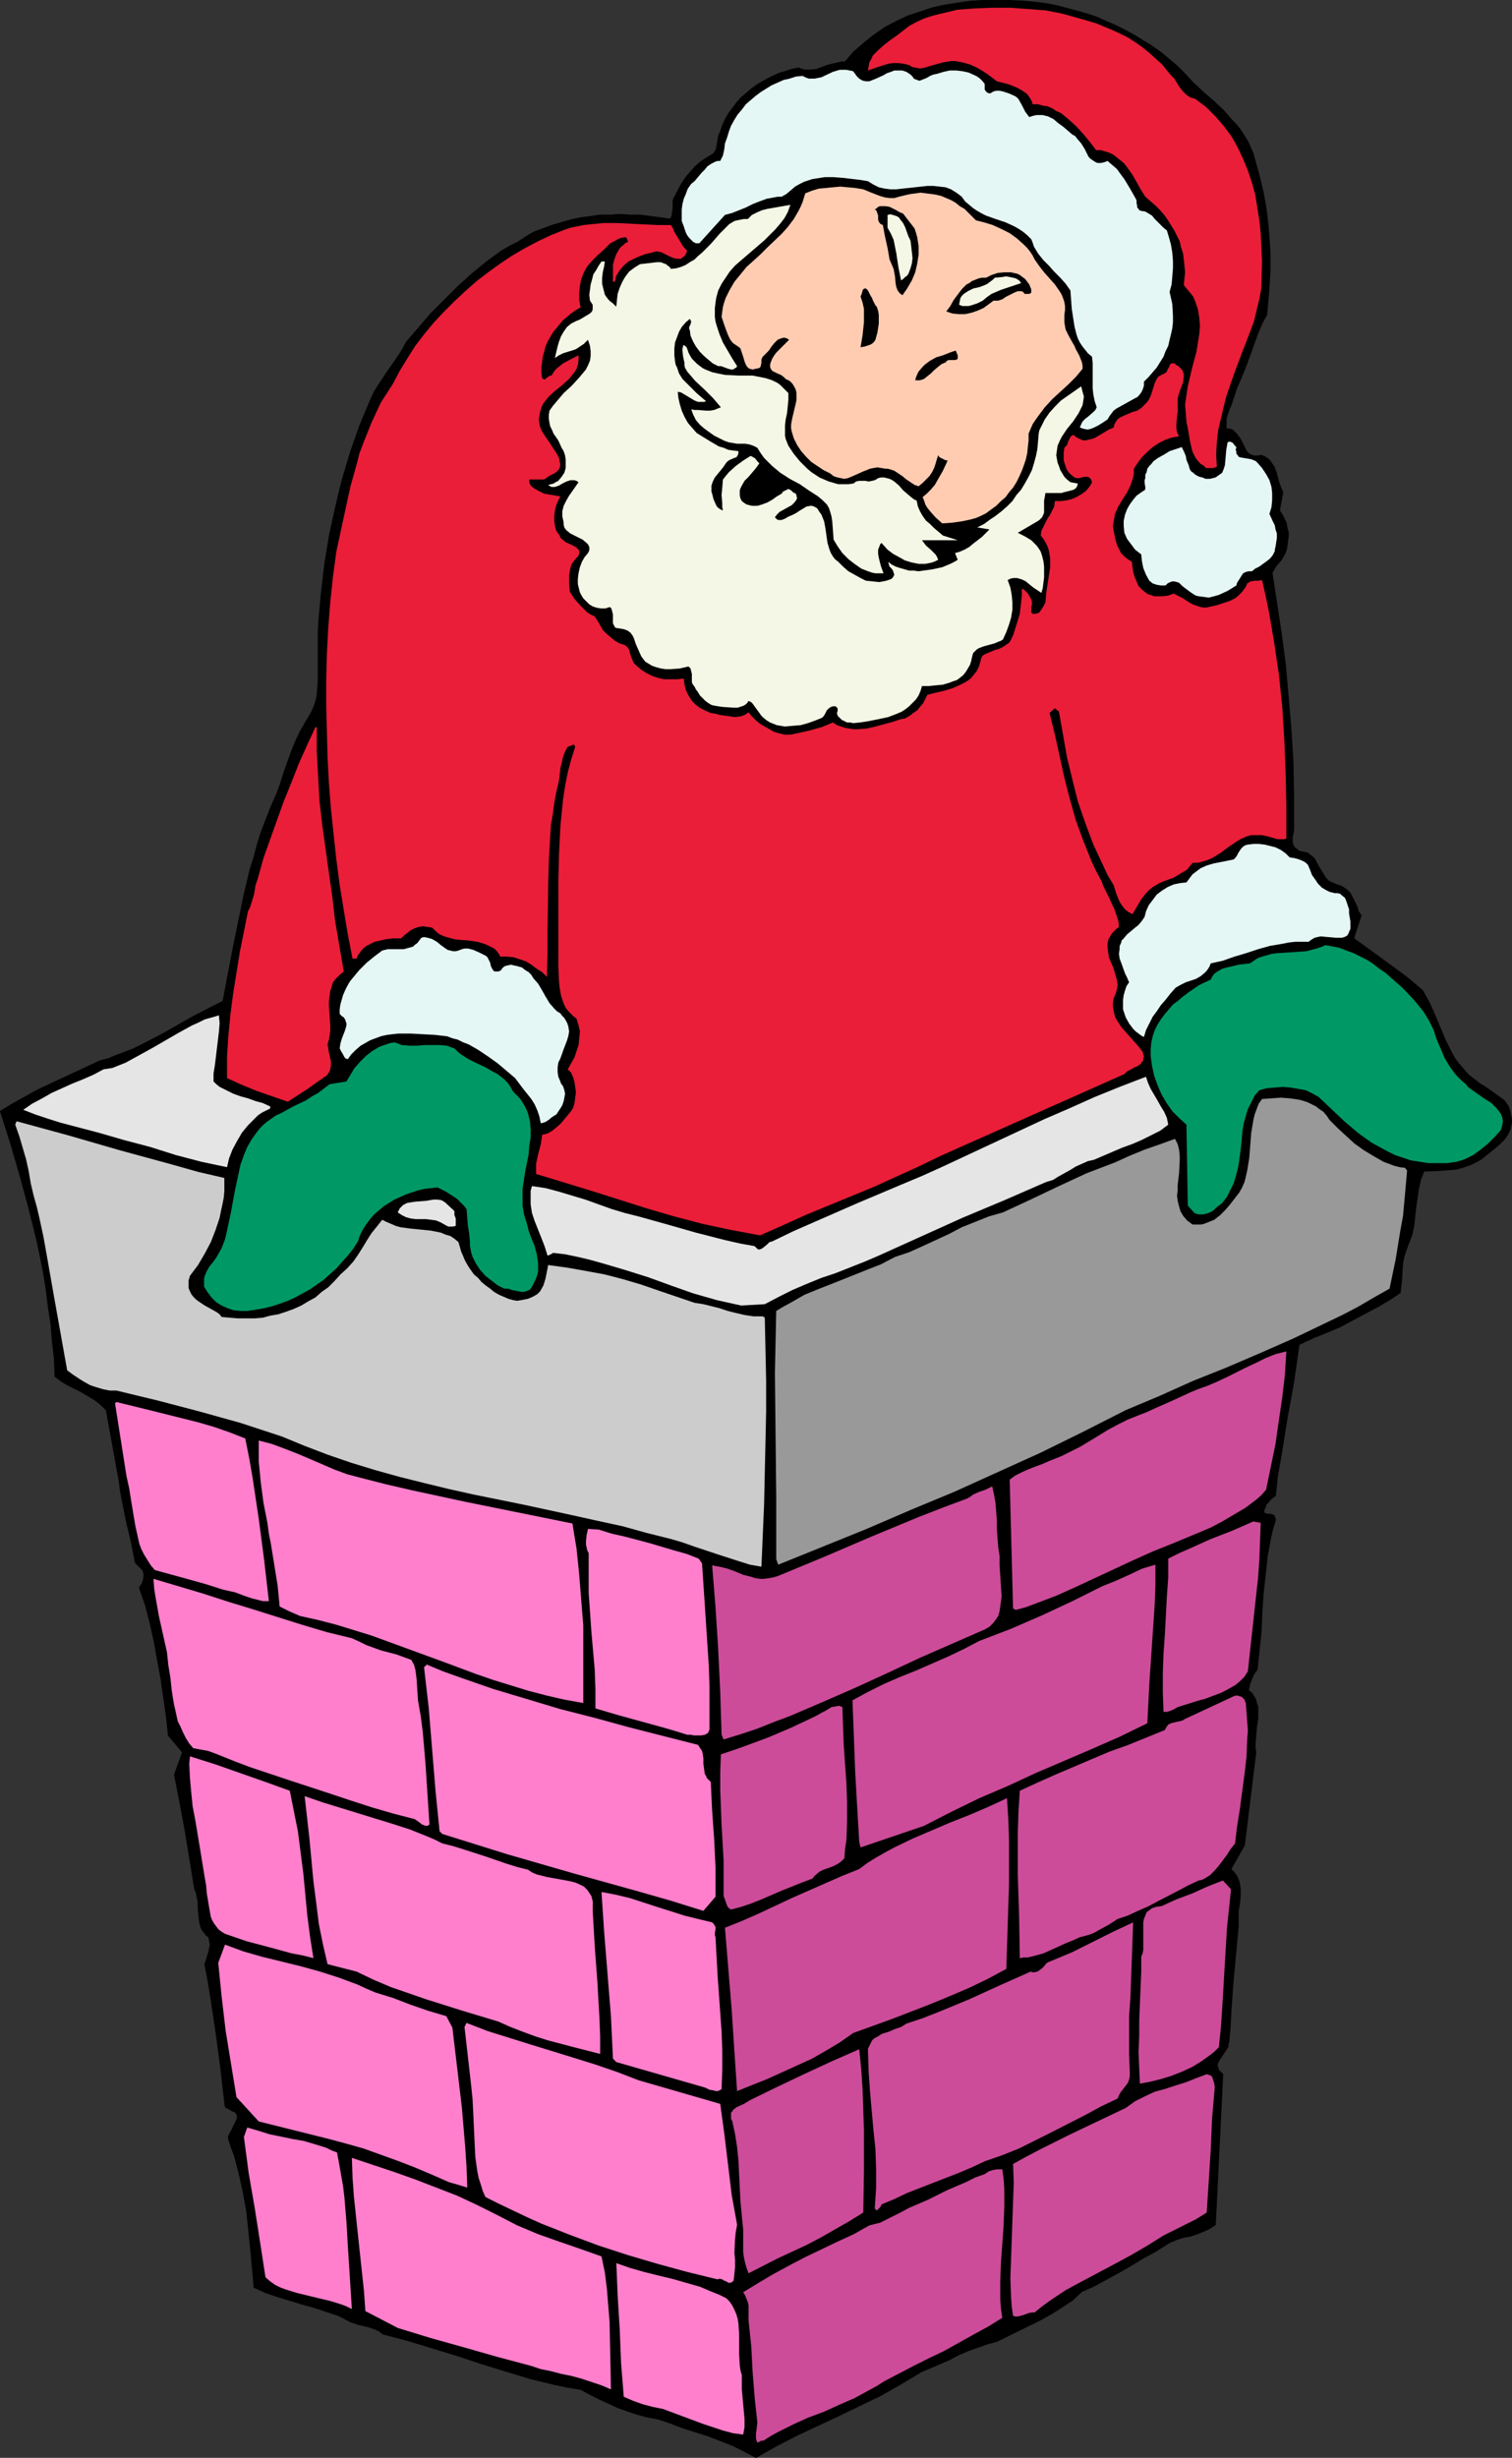 <?xml version="1.0" encoding="UTF-8" standalone="no"?>
<svg
   version="1.0"
   width="95.816mm"
   height="155.711mm"
   id="svg49"
   sodipodi:docname="Santa &amp; Chimney 2.wmf"
   xmlns:inkscape="http://www.inkscape.org/namespaces/inkscape"
   xmlns:sodipodi="http://sodipodi.sourceforge.net/DTD/sodipodi-0.dtd"
   xmlns="http://www.w3.org/2000/svg"
   xmlns:svg="http://www.w3.org/2000/svg">
  <rect width="100%" height="100%" fill="#333333" stroke="none"/>
  <sodipodi:namedview
     id="namedview49"
     pagecolor="#ffffff"
     bordercolor="#000000"
     borderopacity="0.25"
     inkscape:showpageshadow="2"
     inkscape:pageopacity="0.0"
     inkscape:pagecheckerboard="0"
     inkscape:deskcolor="#d1d1d1"
     inkscape:document-units="mm" />
  <defs
     id="defs1">
    <pattern
       id="WMFhbasepattern"
       patternUnits="userSpaceOnUse"
       width="6"
       height="6"
       x="0"
       y="0" />
  </defs>
  <path
     style="fill:#000000;fill-opacity:1;fill-rule:evenodd;stroke:#000000;stroke-width:0.162px;stroke-linecap:round;stroke-linejoin:round;stroke-miterlimit:4;stroke-dasharray:none;stroke-opacity:1"
     d="m 283.522,17.371 2.262,2.424 2.424,2.262 2.424,2.101 2.424,2.262 2.101,2.424 1.131,1.131 0.97,1.293 0.808,1.293 0.808,1.293 0.646,1.454 0.646,1.454 0.646,2.424 0.646,2.262 1.131,4.686 0.808,4.686 0.485,4.686 0.323,4.848 v 4.848 l -0.323,5.009 -0.485,5.171 -1.131,2.101 -0.97,2.262 -1.616,4.525 -1.616,4.363 -0.97,2.262 -0.97,2.262 -0.323,1.131 -0.485,1.293 -0.323,1.131 -0.485,1.131 -0.485,1.293 -0.323,1.131 v 1.131 1.293 h 0.808 l 0.808,0.323 0.485,0.485 0.485,0.485 0.808,1.131 0.646,1.293 0.646,1.293 0.323,0.485 0.485,0.485 0.646,0.323 0.646,0.162 h 0.646 l 0.97,-0.162 0.808,0.323 0.485,0.323 0.646,0.485 0.323,0.485 0.808,1.131 0.485,1.293 0.646,2.424 0.485,1.293 0.485,1.131 -0.808,4.363 0.646,0.97 0.485,0.97 0.485,0.97 0.162,1.131 0.323,1.131 v 1.131 l -0.162,1.131 -0.162,1.293 -0.162,0.808 -0.323,0.808 -0.485,0.808 -0.485,0.808 -1.131,1.293 -0.97,1.616 1.131,7.433 1.131,7.433 0.97,7.433 0.646,7.433 0.646,7.595 0.485,7.756 0.162,7.918 v 7.918 0.808 l -0.162,0.808 -0.162,0.808 v 0.97 l 0.162,0.808 0.323,0.646 0.646,0.485 0.323,0.323 0.485,0.162 0.808,0.162 0.808,0.162 0.646,0.485 0.646,0.485 0.485,0.485 0.323,0.646 0.808,1.454 0.808,1.293 0.808,1.293 0.646,0.646 0.646,0.323 0.808,0.323 0.808,0.323 0.646,0.162 0.485,0.323 0.97,0.646 0.808,0.808 0.485,0.97 1.131,2.262 0.323,1.131 0.646,0.97 -1.778,5.494 4.04,2.909 4.202,3.07 4.202,3.07 4.04,3.393 0.808,1.454 0.808,1.454 1.293,2.909 2.586,6.14 1.454,2.909 0.808,1.454 0.97,1.293 1.131,1.293 1.131,1.293 1.454,1.131 1.454,1.131 1.131,0.646 1.131,0.808 2.262,1.616 1.131,0.808 0.808,1.131 0.323,0.646 0.162,0.485 0.162,0.646 0.162,0.808 0.162,0.808 v 0.808 l -0.162,0.808 -0.162,0.808 -0.323,0.646 -0.323,0.646 -0.808,1.131 -1.131,1.131 -1.131,0.97 -2.424,1.939 -0.808,0.646 -0.808,0.485 -1.616,0.808 -1.778,0.646 -1.778,0.485 -1.939,0.162 -1.939,0.162 -3.878,0.162 -0.808,2.101 -0.485,2.262 -0.323,2.101 -0.323,2.262 -0.485,4.525 -0.485,2.101 -0.808,2.101 -0.485,1.293 -0.485,1.454 -0.323,1.454 -0.162,1.616 -0.162,2.909 -0.323,2.909 -2.424,1.616 -2.424,1.454 -4.848,2.585 -4.848,2.585 -5.01,2.101 -0.97,0.323 -1.293,0.646 -1.131,0.485 -1.293,0.646 -0.646,4.525 -0.646,4.525 -1.616,8.888 -1.454,9.049 -0.808,4.525 -0.485,4.686 -0.485,0.323 -0.485,0.323 -0.808,0.97 -0.485,0.485 -0.162,0.646 -0.323,0.646 v 0.646 l 0.323,0.162 0.323,0.162 h 0.485 0.485 l 0.485,0.162 0.323,0.162 0.162,0.485 0.162,0.323 v 0.323 l -0.646,2.101 -0.485,2.101 -0.808,4.363 -0.485,4.525 -0.485,4.363 -0.323,4.525 -0.162,4.525 -0.485,4.525 -0.485,4.686 -0.323,0.485 -0.485,0.646 -0.485,1.131 -0.485,1.293 -0.323,1.454 0.808,0.646 0.485,0.808 0.485,0.808 0.162,0.808 0.323,0.97 v 0.808 1.939 l -0.323,2.101 -0.162,1.939 -0.162,2.101 v 0.97 l 0.162,0.97 -2.747,22.3 -3.232,5.656 0.646,0.646 0.646,0.808 0.323,0.646 0.323,0.808 0.162,0.808 0.162,0.97 v 1.616 l -0.162,1.778 -0.323,1.939 v 1.778 1.778 l -0.646,6.948 -0.646,6.948 -0.485,6.948 -0.162,3.393 -0.323,3.555 -0.162,0.485 v 0.646 l -0.646,0.97 -0.646,0.97 -0.646,0.97 -0.485,0.808 -0.162,0.485 v 0.485 l 0.162,0.485 0.162,0.485 0.485,0.485 0.485,0.485 -1.778,36.035 -1.454,0.97 -1.454,0.646 -1.616,0.646 -1.454,0.485 -1.778,0.323 -1.454,0.485 -1.616,0.646 -1.293,0.808 -2.586,1.616 -2.424,1.293 -4.848,2.909 -5.01,2.747 -2.424,1.293 -2.586,1.131 -2.262,2.101 -2.424,1.616 -2.586,1.616 -2.586,1.454 -10.504,5.171 -2.424,0.646 -2.262,0.808 -2.262,0.808 -2.262,0.97 -2.101,1.131 -2.262,0.97 -2.262,0.97 -2.262,0.97 -2.424,1.454 -2.424,1.454 -4.848,2.747 -5.01,2.424 -5.01,2.424 -10.019,4.686 -5.01,2.585 -4.848,2.747 -2.747,-1.454 -2.909,-1.454 -2.909,-1.131 -2.909,-1.131 -6.141,-1.939 -2.909,-1.131 -2.909,-0.97 -2.586,-0.485 -2.424,-0.646 -2.424,-0.808 -2.262,-0.808 -4.525,-2.101 -2.262,-1.131 -2.101,-1.131 -3.07,-0.485 -3.07,-0.646 -5.979,-1.454 -5.817,-1.778 -5.817,-1.778 -5.817,-1.939 -5.817,-1.778 -5.817,-1.778 -6.141,-1.616 -0.808,-0.646 -0.97,-0.485 -1.939,-0.646 -2.101,-0.485 -0.97,-0.323 -0.97,-0.323 -2.747,-1.454 -2.909,-0.97 -2.909,-0.97 -2.909,-0.808 -5.817,-1.778 -2.909,-0.97 -2.909,-1.293 -0.808,-9.049 -0.485,-4.686 -0.485,-4.525 -0.808,-4.525 -0.97,-4.363 -1.131,-4.363 -0.808,-2.101 -0.646,-2.101 v -0.485 l 0.162,-0.323 0.485,-0.97 0.323,-0.485 0.162,-0.485 0.485,-0.97 0.485,-0.97 v -0.323 -0.485 l -0.162,-0.323 -0.323,-0.485 -0.485,-0.162 -0.646,-0.323 -0.485,-0.323 -0.323,-0.162 -0.323,-0.162 -0.162,-0.323 -0.97,-8.564 -1.131,-8.564 -1.293,-8.564 -0.646,-4.04 -0.808,-4.201 0.485,-1.454 0.485,-1.616 0.162,-0.808 0.162,-0.808 -0.162,-0.808 -0.162,-0.97 -0.646,-0.485 -0.485,-0.646 -0.485,-0.646 -0.323,-0.646 -0.162,-0.646 -0.162,-0.808 -0.162,-1.454 -0.162,-1.616 v -1.616 l -0.323,-1.454 -0.162,-0.808 -0.323,-0.646 -2.262,-13.897 -1.293,-6.948 -1.293,-6.625 1.939,-5.333 -3.394,-4.04 -0.485,-4.525 -0.646,-4.525 -0.646,-4.525 -0.808,-4.363 -0.808,-4.525 -0.97,-4.363 -1.131,-4.363 -1.454,-4.201 0.646,-0.97 0.323,-0.97 0.162,-1.131 -0.162,-0.646 -0.162,-0.485 -1.778,-1.778 -0.97,-5.009 -1.131,-4.686 -0.97,-4.848 -0.485,-2.585 -0.323,-2.424 -3.07,-16.967 -0.646,-0.646 -0.646,-0.646 -1.454,-1.131 -1.616,-0.97 -1.616,-0.97 -1.616,-0.808 -1.616,-0.808 -1.616,-0.97 -1.454,-1.131 -0.162,-4.201 -0.485,-4.201 -0.323,-4.04 -0.646,-4.201 -0.485,-4.04 -0.646,-4.04 -0.808,-4.04 -0.808,-3.878 -1.939,-7.756 -2.101,-7.756 -2.262,-7.756 -2.424,-7.595 2.909,-1.778 2.909,-1.616 2.909,-1.616 3.07,-1.454 12.12,-5.656 1.939,-0.485 1.939,-0.808 3.878,-1.454 3.555,-1.778 3.717,-1.939 7.11,-4.04 3.717,-1.939 3.555,-1.778 2.424,-12.766 1.293,-6.302 1.293,-6.302 1.454,-6.14 0.97,-3.07 0.808,-3.07 0.97,-3.07 1.131,-2.909 1.131,-2.909 1.293,-2.909 0.97,-2.585 0.808,-2.585 1.778,-5.009 0.97,-2.424 1.131,-2.424 1.293,-2.262 1.454,-2.424 0.485,-1.131 0.485,-1.293 0.323,-1.293 0.162,-1.454 0.162,-2.585 v -2.909 -5.817 -2.909 l 0.162,-2.747 0.646,-6.948 0.808,-6.787 1.131,-6.787 1.454,-6.625 0.808,-3.393 0.808,-3.232 0.97,-3.232 0.97,-3.232 1.131,-3.232 1.131,-3.232 1.293,-3.07 1.293,-3.07 0.808,-1.778 1.131,-1.778 2.262,-3.393 2.262,-3.232 1.131,-1.778 0.97,-1.778 2.909,-3.393 2.909,-3.393 3.232,-3.232 3.232,-3.232 3.394,-3.07 3.555,-2.909 1.778,-1.293 1.778,-1.293 1.939,-1.131 1.939,-0.97 1.939,-1.293 1.939,-1.131 2.262,-0.808 2.101,-0.808 2.262,-0.646 2.262,-0.646 2.262,-0.485 2.424,-0.323 2.262,-0.323 h 2.424 l 2.424,-0.162 2.424,0.162 h 2.424 l 2.424,0.323 2.424,0.323 2.262,0.323 0.323,-0.646 0.162,-0.646 0.162,-1.616 v -1.454 l 0.162,-0.646 0.323,-0.485 0.808,-1.616 0.808,-1.454 0.97,-1.454 1.131,-1.293 1.131,-1.293 1.293,-1.131 1.454,-0.97 1.616,-0.97 0.323,-0.485 0.323,-0.485 0.485,-2.909 0.162,-0.646 0.323,-0.646 0.485,-1.454 0.646,-1.454 0.808,-1.454 0.97,-1.293 0.97,-1.293 0.97,-1.131 1.131,-0.97 1.293,-1.131 1.293,-0.97 1.293,-0.808 1.454,-0.808 1.293,-0.646 1.454,-0.646 1.616,-0.485 1.454,-0.485 1.616,-0.323 0.808,0.323 0.646,0.162 h 0.808 0.646 l 1.454,-0.162 1.293,-0.485 1.293,-0.485 1.293,-0.323 1.454,-0.323 0.646,-0.162 h 0.808 l 2.101,-2.424 2.424,-2.101 2.424,-1.939 2.586,-1.778 2.747,-1.454 2.747,-1.293 2.909,-0.97 2.909,-0.97 2.909,-0.646 3.07,-0.485 3.232,-0.485 3.07,-0.162 h 3.232 3.232 l 3.232,0.162 3.232,0.323 2.424,0.323 2.424,0.485 2.424,0.646 2.424,0.646 2.262,0.646 2.424,0.808 2.101,0.97 2.262,0.97 2.262,1.131 2.101,1.131 2.101,1.293 2.101,1.293 2.101,1.454 1.939,1.616 1.939,1.616 z"
     id="path1" />
  <path
     style="fill:#ea1e38;fill-opacity:1;fill-rule:evenodd;stroke:none"
     d="m 279.643,17.048 0.808,0.97 0.808,0.808 1.293,2.101 0.808,0.97 0.808,0.808 0.97,0.646 0.646,0.162 0.485,0.162 1.293,0.97 1.293,0.97 1.131,1.131 1.131,1.131 2.101,2.424 1.778,2.424 1.454,2.585 1.293,2.747 1.131,2.747 0.97,2.909 0.808,2.909 0.485,3.07 0.485,3.07 0.323,3.07 0.162,3.232 0.162,3.393 -0.162,6.464 -0.485,2.747 -0.646,2.585 -0.646,2.747 -0.97,2.585 -1.939,5.009 -1.939,5.171 -1.778,5.171 -0.646,2.585 -0.646,2.747 -0.646,2.747 -0.323,2.909 -0.162,2.909 0.162,2.909 -0.808,0.323 h -0.97 -0.323 -0.485 l -0.323,-0.323 -0.323,-0.323 -0.646,-0.323 -0.97,-1.131 -0.323,-0.485 -0.646,-1.293 -0.323,-1.293 -0.323,-1.454 -0.485,-2.909 -0.323,-1.454 -0.162,-2.101 -0.162,-2.101 0.323,-2.262 0.323,-2.101 0.97,-4.201 1.131,-4.201 0.323,-2.101 0.323,-1.939 0.162,-2.101 -0.162,-1.939 -0.323,-1.939 -0.323,-0.97 -0.323,-0.97 -0.485,-1.131 -0.646,-0.808 -0.808,-0.97 -0.808,-0.97 0.162,-1.616 0.162,-1.454 -0.162,-1.616 -0.162,-1.454 -0.162,-1.454 -0.485,-1.454 -0.323,-1.454 -0.646,-1.293 -0.646,-1.293 -0.808,-1.293 -0.808,-1.293 -0.808,-1.131 -0.97,-1.131 -1.131,-1.131 -1.131,-0.97 -1.293,-1.131 -1.131,-1.778 -0.97,-1.778 -1.131,-1.939 -1.293,-1.778 -0.646,-0.808 -0.808,-0.646 -0.808,-0.646 -0.808,-0.646 -0.97,-0.485 -0.97,-0.323 -1.131,-0.323 h -1.131 l -1.454,-1.939 -1.616,-1.939 -1.616,-1.778 -1.778,-1.616 -0.97,-0.808 -0.97,-0.808 -1.131,-0.485 -0.97,-0.646 -1.131,-0.485 -1.131,-0.162 -1.131,-0.323 h -1.293 l -0.162,-0.646 -0.323,-0.646 -0.485,-0.646 -0.323,-0.485 -1.131,-0.808 -1.131,-0.646 -1.131,-0.485 -1.293,-0.485 -1.293,-0.323 -1.293,-0.323 -1.454,-1.131 -1.616,-1.131 -1.616,-0.97 -1.778,-0.808 -1.778,-0.485 -0.808,-0.162 -0.97,-0.162 h -0.97 l -0.97,0.162 -0.97,0.162 -1.131,0.323 -1.778,0.485 -1.616,0.485 -0.97,0.162 -0.808,-0.162 -0.97,-0.162 -0.808,-0.485 -1.293,-0.323 -1.293,-0.162 h -1.293 l -1.131,0.162 -2.586,0.808 -2.262,0.808 0.162,-0.97 0.162,-0.97 0.485,-0.808 0.323,-0.808 0.646,-0.646 0.646,-0.646 1.454,-1.293 1.454,-1.131 1.616,-1.131 1.454,-1.131 1.454,-1.131 1.778,-0.97 1.778,-0.808 1.939,-0.646 1.939,-0.485 2.101,-0.485 1.939,-0.485 2.101,-0.162 2.101,-0.162 4.363,-0.162 h 4.363 l 4.202,0.323 4.202,0.323 4.04,0.808 4.04,1.131 3.878,1.131 1.939,0.808 1.939,0.808 1.778,0.808 1.939,0.97 1.778,1.131 1.616,1.131 1.616,1.293 1.616,1.454 1.616,1.454 z"
     id="path2" />
  <path
     style="fill:#e5f7f4;fill-opacity:1;fill-rule:evenodd;stroke:none"
     d="m 235.851,20.118 v 0.485 0.323 0.485 l 0.162,0.323 0.485,0.485 0.646,0.162 0.808,-0.485 0.646,-0.162 h 0.808 l 0.808,0.162 1.454,0.485 1.454,0.646 0.646,0.485 0.323,0.485 0.808,1.454 0.646,1.293 0.485,0.646 0.485,0.646 0.97,-0.323 0.808,-0.162 h 0.646 0.808 l 0.646,0.162 0.646,0.162 1.293,0.646 1.131,0.97 1.131,0.808 2.262,1.939 0.646,0.323 0.485,0.646 0.97,1.131 0.808,1.293 0.646,1.293 0.323,0.646 0.485,0.485 0.485,0.323 0.485,0.323 0.646,0.323 h 0.808 l 0.808,-0.162 0.808,-0.323 1.131,0.97 1.131,0.97 0.808,1.131 0.97,1.293 1.454,2.424 1.454,2.585 v 0.646 l 0.162,0.808 v 0.323 l 0.323,0.323 0.162,0.323 0.485,0.162 0.97,0.162 0.808,0.485 0.808,0.485 0.646,0.808 1.454,1.454 0.646,0.646 0.808,0.646 0.485,1.616 0.485,1.778 0.323,1.939 0.162,1.939 v 1.778 l -0.162,1.939 -0.162,1.939 -0.485,1.778 0.323,1.454 0.323,1.454 0.162,2.909 v 1.454 l -0.162,1.454 -0.323,1.454 -0.323,1.293 -0.323,1.454 -0.646,1.293 -0.485,1.293 -0.808,1.293 -0.808,1.293 -0.97,1.131 -0.97,1.131 -1.131,1.131 v 0.97 l -0.323,0.97 -0.323,0.646 -0.485,0.646 -0.485,0.485 -0.646,0.323 -1.454,0.808 -1.454,0.808 -1.454,0.808 -0.646,0.485 -0.485,0.646 -0.485,0.646 -0.485,0.808 -1.454,0.97 -0.808,0.485 -0.97,0.485 -0.808,0.323 -0.808,0.162 -0.808,-0.162 -0.485,-0.162 -0.485,-0.162 0.323,-0.808 0.323,-0.646 0.646,-0.646 0.646,-0.485 1.293,-1.131 0.485,-0.485 0.323,-0.646 -0.485,-1.454 -0.323,-1.616 -0.162,-1.454 v -1.454 -1.616 -1.454 -1.616 l -0.162,-1.454 -0.97,-0.808 -0.646,-0.808 -0.646,-0.808 -0.646,-0.97 -0.485,-0.97 -0.323,-0.97 -0.485,-1.939 -0.323,-2.101 -0.323,-2.101 -0.323,-4.363 -1.131,-1.616 -1.293,-1.454 -1.454,-1.454 -1.293,-1.454 -1.293,-1.293 -1.293,-1.616 -0.97,-1.616 -0.323,-0.97 -0.323,-0.808 -0.97,-0.97 -0.97,-0.808 -0.97,-0.646 -1.131,-0.646 -2.101,-0.97 -2.424,-0.808 -2.262,-0.808 -0.97,-0.485 -1.131,-0.646 -0.97,-0.646 -0.97,-0.808 -0.97,-0.808 -0.808,-1.131 -0.646,-0.485 -0.646,-0.485 -1.293,-0.808 -1.293,-0.485 -1.454,-0.162 -1.454,-0.162 h -1.454 l -5.979,0.646 -1.454,0.162 h -1.454 l -1.293,-0.162 -1.454,-0.323 -1.293,-0.646 -1.293,-0.808 -1.939,-0.323 -4.202,-0.485 -2.101,-0.162 h -2.101 l -2.101,0.323 -0.97,0.162 -0.97,0.323 -0.97,0.323 -0.97,0.485 -1.131,0.646 -1.131,0.97 -0.97,0.808 -1.131,0.646 h -0.97 l -0.808,0.162 -1.778,0.323 -1.778,0.646 -1.616,0.646 -1.616,0.808 -1.616,0.646 -1.616,0.646 -1.778,0.485 -6.141,6.787 h -0.808 l -0.646,-0.323 -0.485,-0.485 -0.485,-0.485 -0.485,-0.646 -0.323,-0.646 -0.485,-1.454 -0.485,-1.293 v -1.293 -1.454 l 0.162,-1.293 0.323,-1.293 0.485,-1.131 0.485,-1.293 0.808,-1.131 0.808,-0.646 0.808,-0.97 0.808,-0.97 0.808,-0.808 0.646,-0.808 0.97,-0.646 0.97,-0.485 0.485,-0.162 h 0.646 l 0.323,-0.646 0.323,-0.646 0.323,-1.454 0.162,-1.454 0.485,-1.293 0.485,-1.616 0.485,-1.293 0.808,-1.454 0.808,-1.293 0.97,-1.131 0.97,-1.293 1.131,-0.97 1.131,-0.97 1.293,-0.97 1.293,-0.808 1.293,-0.808 1.454,-0.646 1.454,-0.646 1.454,-0.323 1.454,-0.485 1.616,-0.162 0.646,0.323 0.808,0.323 h 0.808 0.646 l 0.808,-0.162 0.808,-0.162 2.747,-1.293 1.616,-0.485 h 0.808 0.808 l 0.808,0.162 0.808,0.162 0.485,0.646 0.323,0.485 0.323,0.323 0.323,0.323 0.808,0.485 0.808,0.162 h 0.808 l 0.808,-0.323 0.808,-0.323 1.778,-0.808 0.808,-0.485 0.97,-0.323 0.808,-0.323 h 0.97 0.97 l 0.97,0.323 0.97,0.646 0.485,0.485 0.323,0.485 0.323,0.162 0.485,0.162 0.323,0.162 h 0.323 l 0.808,-0.323 0.808,-0.323 0.808,-0.485 0.808,-0.323 0.808,-0.162 1.616,-0.485 1.454,-0.323 h 1.616 l 1.454,0.162 1.454,0.323 1.454,0.646 0.646,0.323 0.646,0.485 0.646,0.646 z"
     id="path3" />
  <path
     style="fill:#ffccb2;fill-opacity:1;fill-rule:evenodd;stroke:none"
     d="m 215.328,47.104 1.293,-0.323 1.454,-0.323 1.293,-0.162 1.131,-0.162 1.293,0.162 1.293,0.162 1.131,0.162 1.293,0.323 1.131,0.485 1.131,0.485 1.131,0.646 0.97,0.808 1.131,0.646 0.97,0.97 1.778,1.778 1.939,0.485 2.101,0.646 2.101,0.97 1.939,0.97 1.778,1.293 1.616,1.454 0.808,0.808 0.646,0.808 0.646,0.97 0.485,0.97 1.131,1.616 1.131,1.454 1.293,1.454 1.293,1.454 1.131,1.616 0.485,0.808 0.323,0.808 0.323,0.97 0.162,0.97 v 0.97 l -0.162,1.131 v 0.97 0.808 l 0.162,0.97 0.162,0.808 0.808,1.616 0.808,1.454 0.485,0.808 0.323,0.808 0.808,1.454 0.646,1.616 0.162,0.808 v 0.808 l -1.616,1.939 -1.778,1.778 -1.939,1.778 -1.939,1.778 -1.778,1.939 -1.454,1.939 -0.808,1.131 -0.646,0.97 -0.485,1.131 -0.485,1.131 v 1.616 l -0.162,1.454 -0.162,1.616 -0.323,1.454 -0.485,1.454 -0.485,1.293 -0.646,1.454 -0.646,1.293 -0.808,1.293 -0.97,1.131 -0.808,1.131 -1.131,0.97 -1.131,1.131 -1.131,0.808 -1.293,0.97 -1.293,0.646 -1.131,0.485 -1.131,0.323 -2.262,0.485 -2.424,0.323 -2.262,0.162 -1.616,-1.454 -1.293,-1.454 -0.646,-0.808 -0.485,-0.808 -0.323,-0.97 -0.323,-0.808 0.97,-0.808 0.97,-0.97 0.97,-1.131 0.646,-1.131 1.293,-2.262 1.131,-2.424 -0.646,-0.162 -0.646,-0.323 -0.646,-0.323 -0.323,-0.485 -0.323,0.97 -0.323,1.131 -0.323,0.97 -0.485,0.97 -0.646,0.97 -0.808,0.808 -0.808,0.808 -0.97,0.808 -0.97,-0.323 -0.97,-0.646 -0.97,-0.646 -0.97,-0.808 -0.97,-0.646 -0.97,-0.646 -0.97,-0.323 -0.646,-0.162 h -0.485 l -0.97,-0.162 -0.97,-0.162 -0.97,0.162 -0.808,0.162 -1.616,0.646 -1.454,0.646 -1.454,0.646 -0.808,0.323 -0.808,0.162 -0.808,-0.162 -0.808,-0.162 -0.97,-0.323 -0.808,-0.646 -1.616,-0.808 -1.454,-0.97 -1.454,-0.97 -1.293,-1.293 -1.131,-1.293 -0.97,-1.454 -0.808,-1.616 -0.485,-1.616 -0.162,-0.808 v -0.808 l 0.162,-0.97 0.162,-0.808 0.808,-3.393 0.162,-0.808 v -0.808 -0.808 l -0.162,-0.808 -0.323,-0.646 -0.485,-0.808 -0.646,-0.646 -0.97,-0.485 -0.485,-0.485 -0.646,-0.485 -0.808,-0.323 -0.646,-0.323 -0.646,-0.323 -0.323,-0.485 -0.162,-0.323 v -0.323 -0.485 l 0.162,-0.485 0.323,-0.808 0.485,-0.808 0.485,-0.646 1.293,-1.293 1.293,-1.293 0.485,-0.485 -0.485,-0.323 -0.485,-0.162 h -0.485 l -0.485,0.162 -0.485,0.162 -0.323,0.162 -0.808,0.808 -0.646,0.808 -0.646,0.97 -0.808,0.808 -0.646,0.646 -0.323,0.646 v 0.485 0.323 l -0.162,0.808 -0.162,0.323 -0.323,0.162 -0.808,0.162 -0.646,0.162 -0.646,-0.162 -0.323,-0.162 -0.323,-0.323 -0.323,-0.485 -0.323,-0.808 -0.323,-1.131 -0.323,-0.97 -0.323,-0.97 -0.323,-0.323 -0.485,-0.323 -0.97,-0.646 -0.646,-0.808 -0.485,-0.97 -0.323,-0.808 -0.646,-1.778 -0.646,-1.939 0.162,-1.293 0.162,-1.131 0.323,-1.131 0.323,-0.97 0.485,-0.97 0.485,-0.97 1.131,-1.939 1.454,-1.778 1.454,-1.778 1.616,-1.454 1.778,-1.616 1.616,-1.616 3.394,-3.232 1.454,-1.616 1.454,-1.939 1.131,-1.939 0.485,-0.97 0.485,-1.131 0.646,-2.101 1.616,-0.646 1.616,-0.485 1.778,-0.162 1.616,-0.162 1.778,-0.162 1.778,0.162 1.778,0.162 1.939,0.323 1.939,0.808 2.101,0.808 1.131,0.323 1.131,0.162 h 1.131 z"
     id="path4" />
  <path
     style="fill:#f4f7e5;fill-opacity:1;fill-rule:evenodd;stroke:none"
     d="m 189.311,49.043 -0.646,1.778 -0.808,1.454 -1.131,1.454 -1.131,1.293 -1.293,1.293 -1.293,1.293 -5.656,4.848 -1.293,1.131 -1.293,1.454 -0.97,1.454 -0.97,1.454 -0.808,1.616 -0.485,1.778 -0.162,1.131 -0.162,1.293 v 1.131 0.97 l 0.162,1.131 0.323,1.131 0.646,1.939 0.808,1.939 1.131,1.939 1.131,1.939 1.131,1.778 -0.162,0.323 -0.323,0.162 -0.485,0.323 h -0.485 l -0.646,-0.162 -1.293,-0.485 -0.485,-0.162 h -0.646 l -1.293,-0.646 -0.97,-0.808 -1.131,-0.97 -0.97,-0.97 -0.97,-1.293 -0.646,-1.131 -0.646,-1.454 -0.162,-1.293 -0.162,-0.323 v -0.485 l 0.323,-0.646 0.162,-0.646 -0.162,-0.323 -0.162,-0.323 -0.97,0.808 -0.97,1.131 -0.646,1.131 -0.485,1.293 -0.485,1.293 -0.162,1.454 v 1.616 l 0.162,1.454 0.162,0.808 0.323,0.646 0.485,1.454 0.808,1.293 1.131,1.131 2.262,2.262 1.131,0.97 1.131,0.97 -0.485,0.162 h -0.485 -0.97 l -0.808,-0.323 -0.808,-0.485 -0.808,-0.485 -0.808,-0.485 -0.808,-0.485 -0.808,-0.162 0.162,1.454 0.323,1.454 0.485,1.616 0.646,1.454 0.808,1.454 0.97,1.131 1.131,1.293 1.293,0.808 2.101,1.293 1.939,1.131 1.131,0.323 1.131,0.485 1.131,0.162 1.293,0.162 v 0.485 l -0.162,0.485 -0.323,0.485 -0.485,0.162 -1.131,0.485 -0.485,0.323 -0.323,0.323 -0.646,0.97 -0.646,0.808 -1.454,1.778 -0.485,0.97 -0.323,0.97 v 0.97 0.485 l 0.162,0.485 0.162,0.646 0.162,0.646 0.485,1.131 0.323,0.646 0.323,0.323 0.485,0.323 0.646,0.323 -0.162,-0.808 v -0.97 l -0.162,-1.939 0.162,-1.778 0.162,-1.939 0.646,-0.808 0.808,-0.97 1.616,-1.454 1.778,-1.293 1.778,-1.131 0.323,0.162 0.323,0.162 0.485,0.323 0.485,0.646 0.485,0.485 -0.808,1.131 -0.808,0.97 -0.97,1.131 -0.97,0.97 -0.646,1.131 -0.323,0.646 -0.162,0.485 v 0.646 0.646 l 0.162,0.646 0.323,0.646 0.646,0.485 0.485,0.323 0.646,0.162 0.646,0.162 h 0.646 0.646 l 1.131,-0.323 1.293,-0.485 1.131,-0.646 1.131,-0.808 1.131,-0.646 0.323,-0.485 0.646,-0.323 0.323,-0.162 0.323,-0.162 0.323,0.162 0.323,0.162 0.485,0.485 0.646,0.323 0.162,0.323 v 0.323 l 0.162,0.323 -0.162,0.485 -0.485,0.646 -0.646,0.646 -1.454,0.808 -1.454,0.808 -0.646,0.646 -0.485,0.646 0.485,0.485 0.323,0.162 h 0.485 0.323 l 0.808,-0.323 0.808,-0.485 0.808,-0.323 0.97,-0.485 0.97,-0.646 0.808,-0.485 0.808,-0.485 0.97,-0.162 h 0.323 l 0.485,0.162 0.323,0.162 0.485,0.323 0.485,0.808 0.485,0.646 0.323,0.808 0.323,0.808 0.323,1.778 0.485,3.393 0.485,1.616 0.323,0.808 0.485,0.808 0.485,0.646 0.808,0.646 1.131,1.131 1.293,1.131 1.454,0.808 1.454,0.808 1.293,0.646 1.616,0.162 1.616,0.162 0.808,-0.162 0.808,-0.162 0.97,-0.323 0.323,-0.162 0.323,-0.323 0.162,-0.323 0.162,-0.323 -0.162,-0.485 -0.162,-0.485 -0.323,-0.485 -0.485,-0.485 -0.162,-0.485 -0.162,-0.646 0.808,0.646 0.97,0.485 0.97,0.323 1.131,0.323 1.131,0.323 h 1.131 l 1.131,0.162 1.131,-0.162 2.262,-0.323 2.262,-0.485 1.939,-0.808 0.97,-0.485 0.808,-0.485 -0.646,-1.616 1.131,-0.323 1.131,-0.485 1.131,-0.646 0.97,-0.808 2.101,-1.616 1.778,-1.778 -2.909,-0.485 1.616,-0.808 1.293,-0.97 1.454,-0.97 1.454,-1.131 1.293,-1.131 1.293,-1.293 0.97,-1.454 1.131,-1.293 0.97,-1.616 0.808,-1.454 0.808,-1.616 0.485,-1.616 0.485,-1.778 0.323,-1.616 0.162,-1.778 0.162,-1.939 0.162,-0.808 0.485,-0.97 0.808,-1.616 1.131,-1.616 1.293,-1.454 1.454,-1.454 1.616,-1.131 1.616,-1.131 1.616,-1.131 0.323,1.293 0.323,1.131 -0.162,1.131 -0.162,0.97 -0.485,0.97 -0.485,0.97 -1.293,1.939 -1.454,1.778 -1.293,1.939 -0.485,0.97 -0.485,1.131 -0.162,1.131 -0.162,1.131 0.323,1.778 0.323,0.808 0.323,0.97 0.485,0.808 0.485,0.808 0.646,0.646 0.808,0.646 1.778,0.323 -0.162,0.646 -0.323,0.485 -0.485,0.323 -0.485,0.162 -0.646,0.162 -0.646,0.162 -0.646,0.162 -0.485,0.162 h -3.878 l -0.162,0.97 -0.162,0.808 v 1.939 0.97 l -0.323,0.808 -0.162,0.323 -0.323,0.323 -0.323,0.323 -0.485,0.323 -4.686,2.747 1.616,0.808 1.616,0.97 0.646,0.646 0.646,0.646 0.485,0.646 0.485,0.808 0.323,0.97 0.323,1.293 0.162,1.293 v 1.293 1.293 l -0.162,1.293 -0.162,1.293 -0.323,1.131 -0.97,-0.646 -0.97,-0.646 -0.808,-0.646 -0.97,-0.808 -0.97,-0.485 -1.131,-0.323 h -0.485 -0.485 l -0.646,0.162 -0.646,0.323 0.646,1.778 0.323,1.778 0.162,1.778 v 1.778 l -0.323,1.939 -0.485,1.616 -0.646,1.778 -0.808,1.778 -0.485,0.323 -0.485,0.162 -1.131,0.485 -2.424,0.646 -1.293,0.485 -0.485,0.323 -0.323,0.323 -0.485,0.485 -0.162,0.485 -0.162,0.646 -0.162,0.808 -0.323,0.97 -0.485,0.808 -0.485,0.808 -0.646,0.808 -0.808,0.646 -0.646,0.485 -0.97,0.323 -0.808,0.323 -1.616,0.485 -1.778,0.162 -1.616,0.162 h -1.616 l -0.323,1.131 -0.485,1.131 -0.646,0.97 -0.808,0.808 -0.808,0.808 -0.808,0.646 -0.97,0.646 -1.131,0.485 -2.101,0.808 -2.262,0.485 -2.424,0.485 -2.101,0.323 -1.616,0.162 -0.646,-0.162 h -0.808 l -0.646,-0.323 -0.646,-0.323 -0.485,-0.485 -0.485,-0.485 -0.162,-0.646 0.162,-0.485 v -0.646 l -0.162,-0.162 -0.323,-0.323 h -0.646 l -0.485,0.162 -0.485,0.323 -0.485,0.485 -0.485,0.97 -0.323,0.485 -0.323,0.323 -1.616,0.646 -1.778,0.646 -1.778,0.485 -1.939,0.162 -1.778,0.162 -0.97,-0.162 -0.97,-0.162 -0.808,-0.323 -0.808,-0.323 -0.808,-0.485 -0.808,-0.646 -0.485,-0.485 -0.808,-1.131 -0.485,-0.646 -0.808,-1.131 -0.323,-0.323 -0.646,-0.323 -0.323,0.485 -0.323,0.323 -0.485,0.323 -0.485,0.162 -0.97,0.323 h -1.131 l -2.424,-0.162 -1.131,-0.162 -0.97,-0.162 -0.646,-0.162 -0.808,-0.485 -0.646,-0.485 -1.293,-1.293 -0.485,-0.808 -0.485,-0.646 -0.323,-0.646 -0.485,-0.646 -0.162,-0.485 v -1.293 -0.646 l -0.162,-0.646 -0.162,-0.646 -0.485,-0.485 -2.101,0.485 -2.262,0.162 h -1.131 l -1.131,-0.162 -1.131,-0.323 -0.97,-0.323 -0.808,-0.485 -0.808,-0.485 -0.485,-0.646 -0.485,-0.646 -0.646,-1.454 -0.646,-1.454 -0.485,-1.454 -0.323,-0.646 -0.485,-0.646 -0.646,-0.485 -0.808,-0.323 -0.808,-0.162 -1.131,-0.162 -0.323,-0.162 -0.162,-0.323 -0.323,-0.646 v -0.646 -1.454 l -0.162,-0.646 -0.162,-0.646 -0.162,-0.323 -0.323,-0.162 -0.97,0.323 h -1.131 l -0.97,-0.162 -0.97,-0.323 -0.808,-0.485 -0.646,-0.646 -0.808,-0.808 -0.485,-0.808 -0.323,-0.646 -0.162,-0.646 -0.323,-1.293 v -1.293 l 0.162,-1.293 0.323,-1.454 0.485,-1.293 0.646,-1.131 0.808,-0.97 0.162,-0.323 0.162,-0.323 v -0.808 l -0.323,-0.646 -0.323,-0.323 -0.97,-0.808 -1.939,-0.97 -0.97,-0.485 -0.808,-0.646 -0.323,-0.323 -0.323,-0.485 -0.162,-0.646 v -0.485 l -0.162,-0.808 -0.162,-0.646 v -0.646 -0.646 l 0.323,-1.293 0.646,-1.293 0.646,-1.131 0.808,-1.131 1.454,-2.101 -0.485,-0.323 -0.485,-0.162 h -0.485 -0.485 l -0.97,0.323 -0.97,0.485 -0.808,0.485 -0.97,0.323 h -0.323 -0.485 l -0.323,-0.162 -0.485,-0.323 0.646,-0.162 0.646,-0.162 0.485,-0.323 0.646,-0.323 0.808,-0.97 0.323,-0.485 0.323,-0.485 0.323,-1.131 v -1.131 -0.97 l -0.162,-0.97 -0.323,-0.97 -0.485,-0.808 -0.808,-1.778 -1.131,-1.616 -0.323,-0.808 -0.485,-0.97 -0.162,-0.808 -0.162,-0.97 v -0.97 l 0.162,-0.97 0.808,-1.131 0.808,-0.97 1.778,-2.101 1.939,-1.778 1.778,-1.939 0.808,-0.97 0.808,-0.97 0.485,-0.97 0.485,-1.131 0.162,-1.131 v -1.131 l -0.162,-1.293 -0.485,-1.454 -0.97,0.97 -0.97,0.646 -0.97,0.646 -0.97,0.323 -2.101,0.646 -0.97,0.485 -0.97,0.646 0.646,-2.747 0.323,-1.131 0.485,-1.293 0.646,-1.131 0.808,-1.131 0.97,-0.808 0.646,-0.323 0.646,-0.323 0.808,-0.323 0.808,-0.485 0.808,-0.485 0.808,-0.485 0.485,-0.485 0.162,-0.485 v -0.323 -0.323 -0.485 l -0.323,-0.485 -0.323,-0.485 -0.162,-1.454 0.162,-1.131 0.162,-1.293 0.323,-1.131 0.323,-1.293 0.646,-0.97 0.646,-1.131 0.646,-0.97 h 0.808 l -0.162,1.131 -0.323,1.454 -0.162,1.293 v 1.454 l 0.323,1.293 0.162,0.646 0.162,0.646 0.323,0.485 0.485,0.646 0.485,0.485 0.646,0.485 0.808,0.808 0.162,-1.616 0.162,-1.454 0.485,-1.454 0.646,-1.454 0.646,-1.131 0.97,-1.293 1.293,-0.97 1.293,-0.808 4.04,-0.485 h 0.97 l 0.808,0.323 0.485,0.162 0.323,0.323 0.485,0.323 0.323,0.485 1.293,-0.162 1.131,-0.323 1.131,-0.485 0.97,-0.646 1.131,-0.646 0.808,-0.808 0.97,-0.808 0.97,-0.97 1.131,-1.131 1.131,-1.293 0.97,-1.131 1.131,-1.131 1.131,-1.131 0.485,-0.323 0.808,-0.485 0.646,-0.162 0.808,-0.162 0.808,-0.162 h 0.97 l 0.485,-0.485 0.485,-0.485 1.293,-0.646 1.131,-0.485 1.293,-0.323 2.747,-0.485 z"
     id="path5" />
  <path
     style="fill:#000000;fill-opacity:1;fill-rule:evenodd;stroke:none"
     d="m 219.045,54.699 0.323,0.97 0.323,1.131 0.323,2.101 v 2.101 l -0.323,2.101 -0.485,2.101 -0.808,1.939 -1.131,1.939 -1.131,1.616 -0.646,-0.485 -0.485,-0.646 -0.323,-0.808 -0.162,-0.808 -0.162,-1.778 -0.323,-1.778 -0.485,-1.131 -0.485,-1.131 -0.485,-2.747 -0.646,-2.909 -0.485,-2.585 -0.323,-0.162 -0.323,-0.162 -0.323,-0.485 -0.162,-0.485 v -0.97 l -0.162,-0.485 -0.162,-0.485 -0.162,-0.323 -0.323,-0.162 0.485,-0.323 0.323,-0.323 0.485,-0.162 h 0.485 0.808 l 0.97,0.162 1.616,0.808 0.808,0.485 0.808,0.323 z"
     id="path6" />
  <path
     style="fill:#f4f7e5;fill-opacity:1;fill-rule:evenodd;stroke:none"
     d="m 218.075,57.607 0.162,1.293 0.162,1.454 0.162,1.454 -0.162,1.293 -0.323,1.131 -0.485,1.293 -0.323,0.485 -0.485,0.323 -0.485,0.485 -0.485,0.323 -0.323,-1.616 -0.323,-1.616 -0.485,-3.232 -0.323,-1.616 -0.323,-1.616 -0.646,-1.454 -0.808,-1.454 v -3.07 l 0.646,-0.162 0.646,0.162 0.485,0.162 0.485,0.162 0.485,0.323 0.323,0.485 0.646,0.808 0.485,0.97 0.808,2.262 z"
     id="path7" />
  <path
     style="fill:#ea1e38;fill-opacity:1;fill-rule:evenodd;stroke:none"
     d="m 160.708,53.891 0.485,0.808 0.323,0.808 0.97,1.616 0.97,1.616 0.485,0.646 0.646,0.646 -0.323,0.808 -0.323,0.485 -0.485,0.323 -0.323,0.323 h -0.485 -0.485 l -0.808,-0.162 -1.131,-0.485 -0.97,-0.485 -0.97,-0.485 -1.131,-0.162 -1.131,0.323 -1.454,0.323 -1.293,0.485 -1.454,0.646 -1.293,0.646 -1.131,0.97 -0.97,1.131 -0.808,1.293 -0.162,0.485 v 0.485 l -0.162,0.323 -0.162,0.162 h -0.323 v -1.293 -1.454 -1.293 l 0.323,-1.293 0.485,-1.293 0.646,-1.131 0.485,-0.646 0.485,-0.323 0.485,-0.485 0.646,-0.323 v -0.323 l -0.162,-0.323 -0.162,-0.323 -0.162,-0.162 -1.131,0.162 -0.808,0.323 -0.808,0.485 -0.97,0.485 -1.454,1.454 -1.616,1.454 -0.646,0.646 -0.646,0.646 -1.131,1.293 -0.808,1.454 -0.646,1.616 -0.323,1.616 -0.162,1.778 v 1.616 l 0.323,1.778 -1.131,0.646 -1.131,0.808 -0.97,0.808 -0.97,0.808 -0.808,0.97 -0.808,0.97 -0.808,0.97 -0.646,1.131 -0.646,1.131 -0.485,1.131 -0.323,1.293 -0.323,1.131 -0.162,1.293 -0.162,1.293 v 1.293 l 0.162,1.293 0.323,0.162 0.162,0.162 0.323,-0.162 0.162,-0.162 0.646,-0.485 0.323,-0.162 h 0.323 l 0.485,-0.808 0.646,-0.808 1.616,-1.293 1.778,-0.97 1.939,-0.97 v 1.131 l -0.162,1.131 -0.323,0.97 -0.485,0.808 -0.646,0.808 -0.646,0.808 -1.616,1.454 -0.808,0.646 -0.808,0.646 -1.616,1.454 -0.646,0.808 -0.646,0.808 -0.485,0.97 -0.323,1.131 -0.162,0.97 -0.162,0.808 0.162,0.97 0.162,0.808 0.323,0.808 0.485,0.808 0.97,1.454 0.485,0.646 0.485,0.808 0.97,1.454 0.485,0.808 0.323,0.646 0.162,0.808 0.162,0.808 -0.162,0.808 -0.323,0.485 -0.485,0.485 -0.485,0.323 -1.293,0.646 -0.646,0.485 -0.485,0.323 h -3.555 v 0.646 l 0.162,0.485 0.323,0.485 0.646,0.485 1.131,0.646 1.293,0.646 3.878,0.646 -0.485,0.97 -0.485,1.131 -0.323,1.293 -0.162,1.293 v 1.131 l 0.162,1.293 0.323,1.131 0.808,1.131 0.162,0.485 0.323,0.323 0.97,0.808 1.131,0.485 0.97,0.485 0.485,0.323 0.323,0.323 0.323,0.323 v 0.323 0.485 l -0.162,0.485 -0.485,0.485 -0.646,0.808 -0.485,0.646 -0.323,0.97 -0.162,0.808 -0.162,0.97 v 1.939 l 0.162,1.939 1.131,1.778 1.454,1.616 0.808,0.808 0.808,0.808 0.808,0.485 0.97,0.485 0.646,0.97 0.646,1.131 0.646,1.131 0.97,0.97 0.97,0.808 0.97,0.808 1.131,0.646 1.131,0.323 0.646,0.485 0.485,0.646 0.162,0.646 0.162,0.646 0.485,1.293 0.323,0.646 0.646,0.646 1.131,0.97 1.293,0.808 1.293,0.646 1.454,0.485 1.454,0.323 h 1.616 1.454 l 1.616,-0.162 0.162,1.454 0.323,1.293 0.646,1.293 0.808,1.293 0.97,0.97 1.131,0.808 1.293,0.646 1.131,0.485 1.131,0.162 1.131,0.323 2.424,0.323 1.131,0.162 1.293,-0.162 0.97,-0.323 0.485,-0.323 0.485,-0.323 0.808,0.97 0.97,0.97 0.97,0.808 1.131,0.646 1.131,0.646 1.131,0.646 1.131,0.323 1.293,0.323 h 1.454 l 1.616,-0.323 1.454,-0.323 1.454,-0.323 2.909,-0.808 2.747,-1.131 0.97,0.646 0.97,0.323 0.97,0.323 0.97,0.162 1.131,0.162 h 0.97 l 2.101,-0.162 2.101,-0.485 4.202,-1.131 1.939,-0.646 0.97,-0.162 1.131,-0.646 0.808,-0.646 0.97,-0.646 0.646,-0.808 0.808,-0.97 0.485,-0.97 0.485,-0.97 1.939,-0.485 2.101,-0.485 2.101,-0.646 1.778,-0.808 0.97,-0.485 0.808,-0.485 0.808,-0.646 0.646,-0.808 0.646,-0.808 0.485,-0.97 0.323,-0.97 0.323,-1.293 0.323,-0.485 0.485,-0.323 1.131,-0.485 1.131,-0.485 1.131,-0.323 0.97,-0.485 0.97,-0.646 0.485,-0.323 0.323,-0.485 0.323,-0.646 0.323,-0.646 0.808,-2.585 0.808,-2.585 0.162,-1.454 0.162,-1.454 0.162,-1.616 v -1.454 l 0.485,0.162 0.323,0.323 0.646,0.646 0.485,0.808 0.323,0.646 0.162,0.485 v 0.485 l -0.162,0.97 v 0.323 0.485 0.323 l 0.323,0.323 h 0.646 l 0.646,-0.162 0.323,-0.162 0.323,-0.485 0.646,-0.97 0.485,-0.97 0.162,-2.101 0.323,-2.101 0.323,-2.101 0.323,-2.101 v -2.101 l -0.162,-0.97 -0.162,-0.97 -0.323,-0.97 -0.485,-0.97 -0.485,-0.808 -0.646,-0.808 0.162,-1.131 0.485,-0.97 0.97,-1.939 0.646,-0.97 0.485,-0.97 0.485,-0.97 0.162,-1.293 h 1.293 l 1.454,-0.162 1.293,-0.323 1.131,-0.485 1.131,-0.646 1.131,-0.808 0.808,-0.97 0.323,-0.485 0.323,-0.646 -0.162,-0.485 -0.162,-0.323 -0.162,-0.162 -0.162,-0.162 -0.485,-0.162 h -0.646 l -0.646,0.162 -0.646,0.162 h -0.485 l -0.646,-0.162 -0.808,-0.646 -0.646,-0.646 -0.485,-0.808 -0.323,-0.97 -0.323,-0.97 v -0.808 -1.131 l 0.162,-1.131 0.646,-0.646 0.162,-0.485 0.162,-0.485 0.485,-0.97 0.323,-0.323 0.485,-0.162 0.485,0.485 0.646,0.323 0.646,0.323 0.485,0.162 h 0.646 l 0.646,-0.162 1.293,-0.323 1.131,-0.646 2.424,-1.454 1.131,-0.485 0.162,-0.646 0.323,-0.646 0.323,-0.485 0.485,-0.485 0.97,-0.485 1.131,-0.485 1.131,-0.485 1.131,-0.323 0.97,-0.646 0.485,-0.485 0.485,-0.485 0.485,-0.485 0.323,-0.485 0.485,-0.97 0.323,-0.97 0.646,-2.101 0.485,-0.97 0.323,-0.485 0.485,-0.323 0.646,-0.323 0.646,-0.323 0.323,-0.323 0.162,-0.485 0.323,-0.485 0.323,-0.808 0.323,-0.162 h 0.485 0.323 l 0.162,0.323 0.646,0.323 0.485,0.485 0.485,0.485 0.162,0.485 0.162,0.485 v 0.646 l -0.162,1.293 -0.485,1.293 -0.485,1.293 -0.323,1.293 v 0.646 0.646 0.97 0.97 l -0.162,0.97 -0.162,1.939 v 0.97 l 0.162,0.97 0.485,0.97 -1.778,0.323 -1.454,0.485 -1.616,0.808 -1.454,0.97 -1.293,1.131 -1.293,1.293 -0.97,1.293 -0.97,1.454 v 1.131 l -0.162,0.97 -0.323,0.97 -0.323,0.97 -0.808,1.616 -1.131,1.778 -0.97,1.616 -0.808,1.778 -0.162,0.97 -0.162,0.97 -0.162,0.97 0.162,1.131 0.485,2.262 0.323,1.131 0.485,0.97 0.485,0.97 0.808,0.808 0.808,0.646 0.97,0.646 0.323,2.424 0.323,1.131 0.485,1.131 0.485,1.131 0.808,0.808 0.97,0.808 0.485,0.323 0.646,0.162 0.808,0.323 h 0.646 1.454 l 1.293,-0.162 1.293,-0.485 1.939,0.97 1.778,1.131 0.808,0.485 0.97,0.323 0.97,0.323 1.131,0.162 2.909,-0.646 1.454,-0.485 1.454,-0.485 1.293,-0.646 0.646,-0.485 0.485,-0.485 0.485,-0.485 0.485,-0.646 0.485,-0.646 0.323,-0.808 0.808,-0.485 0.97,-0.162 h 0.97 l 0.808,-0.162 0.808,3.555 0.808,3.878 0.646,3.717 0.646,3.878 1.131,7.595 0.808,7.918 0.485,7.756 0.323,7.918 0.162,7.918 v 7.756 l -0.485,0.162 h -0.485 -1.131 l -2.262,-0.646 -1.454,-0.323 h -1.454 -1.131 l -1.131,0.323 -1.131,0.485 -1.131,0.646 -1.939,1.293 -1.939,1.454 -2.101,1.293 -1.131,0.485 -1.131,0.323 -1.131,0.323 h -1.293 l -0.646,0.808 -0.646,0.808 -0.808,0.485 -0.808,0.485 -1.616,0.97 -1.778,0.646 -1.616,0.646 -1.616,0.97 -0.808,0.646 -0.646,0.646 -0.646,0.808 -0.646,0.808 -2.101,3.555 -0.97,-0.485 -0.808,-0.646 -0.646,-0.808 -0.646,-0.97 -0.808,-1.939 -0.646,-2.101 -1.454,-2.424 -1.131,-2.424 -1.131,-2.424 -1.131,-2.424 -0.97,-2.585 -0.97,-2.585 -1.778,-5.171 -1.293,-5.171 -1.293,-5.333 -0.97,-5.494 -0.97,-5.494 -0.97,-0.808 -1.293,1.131 1.293,5.171 1.131,5.171 1.131,5.171 1.293,5.009 1.454,5.171 1.778,4.848 0.97,2.424 0.97,2.424 1.131,2.424 1.293,2.424 0.485,1.293 0.646,1.293 0.646,1.293 0.646,1.454 0.646,1.293 0.485,1.454 0.485,1.454 0.162,1.454 -0.646,0.485 -0.485,0.485 -0.485,0.485 -0.323,0.485 -0.646,1.131 -0.162,0.97 v 0.97 l 0.162,1.131 0.162,1.131 0.485,1.131 0.485,1.131 0.323,0.97 0.323,1.131 0.323,1.131 0.162,1.131 -0.162,0.97 -0.323,1.131 -0.485,1.131 -0.162,0.97 v 0.97 l 0.162,0.97 0.162,0.808 0.323,0.97 0.485,0.808 0.97,1.454 1.293,1.454 1.293,1.454 1.293,1.454 1.131,1.454 0.162,0.646 0.162,0.485 -0.162,0.485 v 0.485 l -0.323,0.323 -0.162,0.323 -0.808,0.646 -0.808,0.323 -0.808,0.485 -0.97,0.485 -0.646,0.646 -43.954,19.553 -5.333,2.585 -5.333,2.424 -5.333,2.424 -5.494,2.262 -10.989,4.525 -5.333,2.424 -5.494,2.424 -6.949,-1.293 -6.787,-1.454 -6.787,-1.778 -6.625,-1.939 -13.251,-4.201 -13.251,-4.04 v -1.293 -1.131 l 0.485,-2.262 0.646,-2.424 0.162,-1.131 0.162,-1.131 1.293,-0.323 1.131,-0.646 0.97,-0.808 0.97,-0.808 0.808,-0.97 0.808,-0.97 0.808,-0.97 0.646,-0.97 0.323,-1.131 0.162,-1.293 0.162,-1.293 -0.162,-1.293 -0.162,-1.131 -0.323,-1.131 -0.485,-1.131 -0.808,-0.808 0.808,-1.454 0.808,-1.454 0.485,-1.454 0.485,-1.454 0.162,-1.616 0.162,-1.616 -0.323,-1.454 -0.485,-1.616 -0.808,-0.646 -0.646,-0.646 -0.485,-0.485 -0.646,-0.808 -0.323,-0.646 -0.323,-0.808 -0.485,-1.454 -0.323,-1.778 -0.162,-1.616 -0.162,-3.555 v -6.787 -13.574 l 0.162,-6.625 0.162,-3.393 0.162,-3.232 0.323,-3.232 0.323,-3.232 0.485,-3.232 0.646,-3.232 0.808,-3.07 0.97,-3.07 -0.162,-0.323 -0.162,-0.162 h -0.323 l -0.162,0.162 -0.485,0.162 -0.485,0.162 -0.646,1.131 -0.485,1.293 -0.323,1.454 -0.323,1.293 -0.162,1.454 -0.162,1.454 -0.646,2.747 -0.485,2.585 -0.323,2.585 -0.485,2.747 -0.162,2.585 -0.323,5.656 -0.162,5.656 -0.162,11.473 v 5.494 l -0.162,5.494 -1.131,-1.131 -1.293,-0.808 -1.293,-0.97 -1.293,-0.808 -1.454,-0.485 -1.454,-0.485 -1.616,-0.162 h -1.616 l -0.646,-1.131 -0.808,-0.808 -0.97,-0.485 -0.97,-0.485 -0.97,-0.323 -1.131,-0.323 -2.262,-0.323 -2.262,-0.162 -1.131,-0.162 -1.131,-0.323 -1.131,-0.323 -1.131,-0.485 -0.808,-0.646 -0.97,-0.97 -1.131,-0.162 -1.131,-0.162 -0.97,0.162 -0.97,0.323 -0.97,0.485 -0.808,0.646 -0.808,0.646 -0.646,0.646 H 94.292 l -1.616,0.162 -1.454,0.323 -1.454,0.323 -1.293,0.646 -0.646,0.323 -0.646,0.485 -0.485,0.485 -0.97,1.293 -0.323,0.808 H 84.434 l -1.131,-5.817 -0.97,-5.817 -0.97,-5.979 -0.808,-6.14 -0.646,-5.979 -0.646,-6.14 -0.485,-6.14 -0.323,-6.14 -0.162,-6.302 -0.162,-6.14 v -6.302 l 0.162,-6.14 0.323,-6.14 0.485,-6.14 0.646,-6.14 0.808,-5.979 2.262,-10.503 1.131,-5.171 1.454,-5.171 0.646,-2.585 0.97,-2.585 0.97,-2.424 0.97,-2.424 1.131,-2.424 1.131,-2.424 1.454,-2.262 1.454,-2.262 1.616,-3.07 1.778,-2.909 1.939,-3.07 2.101,-2.747 2.262,-2.747 2.424,-2.585 2.586,-2.585 2.586,-2.424 2.747,-2.424 2.747,-2.101 2.909,-2.101 2.909,-1.939 3.07,-1.778 3.07,-1.616 3.07,-1.454 3.232,-1.293 1.454,-0.485 1.616,-0.323 1.454,-0.323 1.616,-0.162 3.232,-0.323 h 3.232 l 6.464,0.323 3.232,0.162 z"
     id="path8" />
  <path
     style="fill:#000000;fill-opacity:1;fill-rule:evenodd;stroke:none"
     d="m 246.839,68.919 0.162,0.323 v 0.485 0.323 l -0.162,0.162 -0.323,0.162 h -0.323 -0.323 -0.485 l -0.323,-0.485 -0.485,-0.162 h -0.485 -0.323 l -0.808,0.323 -0.97,0.485 -0.97,0.485 -0.97,0.646 -0.97,0.323 h -0.646 -0.485 l -1.293,0.97 -1.131,0.808 -1.454,0.646 -1.454,0.485 -1.454,0.323 h -1.616 l -1.454,-0.162 -1.454,-0.485 0.97,-1.293 0.808,-1.454 0.97,-1.293 0.97,-1.293 1.131,-1.131 0.646,-0.323 0.646,-0.485 0.808,-0.323 0.808,-0.323 0.808,-0.162 h 0.97 l 1.293,-0.646 1.454,-0.485 1.616,-0.162 h 1.616 l 0.646,0.162 0.808,0.162 0.646,0.323 0.646,0.485 0.646,0.485 0.485,0.646 0.485,0.646 z"
     id="path9" />
  <path
     style="fill:#f4f7e5;fill-opacity:1;fill-rule:evenodd;stroke:none"
     d="m 244.577,67.787 -2.424,0.808 -2.424,0.808 -1.131,0.485 -1.131,0.485 -1.131,0.808 -0.97,0.808 -1.293,0.646 -1.454,0.485 -0.646,0.162 h -0.808 -0.646 l -0.808,-0.323 0.162,-0.808 0.162,-0.808 0.323,-0.485 0.485,-0.485 0.485,-0.323 0.485,-0.323 1.293,-0.646 1.454,-0.323 1.293,-0.485 0.646,-0.323 0.646,-0.485 0.646,-0.485 0.485,-0.485 1.778,-0.162 0.97,-0.162 0.808,0.162 0.808,0.162 0.646,0.162 0.808,0.485 z"
     id="path10" />
  <path
     style="fill:#000000;fill-opacity:1;fill-rule:evenodd;stroke:none"
     d="m 209.995,73.443 0.323,0.97 0.162,0.97 v 0.97 1.131 l -0.323,2.101 -0.485,1.778 -0.323,0.485 -0.323,0.323 -0.485,0.323 -0.485,0.162 -0.97,0.323 -0.97,0.162 0.485,-2.909 0.323,-3.07 V 75.544 73.928 l -0.323,-1.454 -0.485,-1.454 0.323,-0.808 0.162,-0.646 0.162,-0.323 0.323,-0.162 h 0.323 l 0.162,0.162 0.323,0.323 0.162,0.323 0.485,0.97 0.323,0.485 0.162,0.485 0.485,0.97 0.162,0.323 z"
     id="path11" />
  <path
     style="fill:#f4f7e5;fill-opacity:1;fill-rule:evenodd;stroke:none"
     d="m 165.233,85.078 0.485,0.808 0.646,0.646 0.646,0.646 0.646,0.485 0.646,0.485 0.646,0.323 1.616,0.646 1.454,0.323 1.616,0.323 3.232,0.162 h 3.394 l 1.616,0.323 1.616,0.323 1.454,0.485 1.293,0.646 0.646,0.485 0.646,0.646 0.646,0.646 0.646,0.646 v 1.616 l -0.162,1.616 -0.162,1.616 -0.323,1.454 -0.162,1.454 v 1.616 0.808 l 0.162,0.808 0.323,0.808 0.323,0.808 1.293,1.939 1.454,1.778 1.778,1.778 0.97,0.808 0.97,0.646 0.97,0.646 1.131,0.485 1.131,0.485 1.131,0.323 1.131,0.323 h 1.131 1.293 l 1.131,-0.162 0.323,-0.162 0.323,-0.323 0.808,-0.162 h 0.646 0.808 l 0.808,0.162 0.808,-0.162 0.646,-0.162 0.323,-0.162 0.485,-0.323 0.646,-0.162 h 0.808 l 0.646,0.162 0.646,0.162 0.646,0.323 0.485,0.323 1.131,0.97 0.97,1.131 1.131,0.97 0.97,0.808 0.646,0.485 0.485,0.162 0.323,1.454 0.485,1.131 0.646,1.131 0.808,1.131 0.97,0.808 0.97,0.97 2.101,1.778 3.555,1.131 h -8.565 l 0.485,0.646 0.485,0.646 1.131,0.97 1.131,1.131 0.323,0.485 0.323,0.808 -0.646,0.323 -0.808,0.323 -0.808,0.162 -0.808,0.162 h -1.616 l -1.616,-0.323 -1.616,-0.485 -1.454,-0.808 -1.454,-0.808 -1.293,-0.97 -1.454,-1.616 -0.323,0.323 -0.162,0.485 -0.323,0.808 v 0.97 l 0.162,0.97 0.485,1.939 0.646,1.778 h -0.97 -0.97 l -0.808,-0.162 -0.97,-0.323 -0.808,-0.323 -0.808,-0.323 -1.616,-1.131 -1.454,-1.131 -1.454,-1.454 -1.131,-1.616 -0.97,-1.616 -0.162,-2.262 -0.162,-2.101 -0.162,-1.131 -0.323,-1.131 -0.323,-0.97 -0.485,-0.808 -0.97,-0.97 -1.131,-0.97 -2.262,-1.454 -2.101,-1.454 -2.424,-1.293 -2.262,-1.454 -0.97,-0.808 -0.97,-0.808 -0.97,-0.97 -0.97,-0.97 -0.808,-1.131 -0.808,-1.293 -0.97,-0.485 -0.97,-0.323 -0.97,-0.162 h -0.808 -1.131 l -0.97,-0.162 -0.97,-0.162 -0.97,-0.323 -1.293,-0.646 -1.293,-0.646 -1.131,-0.808 -1.131,-0.808 -1.131,-0.97 -0.97,-1.131 -0.646,-1.293 -0.485,-1.293 0.808,0.162 h 0.808 l 1.939,0.162 h 0.97 l 0.97,-0.162 0.808,-0.323 0.808,-0.323 -0.97,-1.131 -0.97,-1.131 -1.939,-1.939 -2.262,-2.101 -0.97,-1.131 -0.97,-1.131 -0.162,-0.323 -0.323,-0.485 -0.162,-0.646 v -0.646 l -0.323,-1.454 -0.162,-1.454 v -0.485 l 0.162,-0.485 v -0.323 h 0.162 l 0.323,0.162 0.323,0.323 0.162,0.323 0.162,0.485 0.162,0.485 z"
     id="path12" />
  <path
     style="fill:#000000;fill-opacity:1;fill-rule:evenodd;stroke:none"
     d="m 229.387,85.078 v 0.323 0.323 0.162 l -0.162,0.162 -0.485,0.162 h -0.323 -0.646 -0.485 l -0.485,0.162 -0.162,0.162 v 0.162 l -1.131,0.485 -0.808,0.646 -0.97,0.808 -0.808,0.808 -0.808,0.646 -0.808,0.646 -0.97,0.323 h -0.485 -0.646 l 0.162,-0.646 0.323,-0.808 0.323,-0.646 0.97,-1.131 0.485,-0.485 1.293,-0.97 1.454,-0.808 1.616,-0.485 1.616,-0.646 1.454,-0.485 z"
     id="path13" />
  <path
     style="fill:#e5f7f4;fill-opacity:1;fill-rule:evenodd;stroke:none"
     d="m 296.126,107.054 -0.162,0.646 0.162,0.485 v 0.485 l 0.323,0.323 0.162,0.323 0.323,0.162 0.808,0.162 1.939,0.323 0.808,0.323 0.323,0.162 0.323,0.323 1.131,1.293 0.97,1.454 0.808,1.454 0.485,1.616 0.162,1.454 v 1.778 l -0.162,1.616 -0.485,1.616 0.808,1.778 0.485,0.97 0.162,0.97 0.323,0.97 v 1.131 l -0.162,0.97 -0.162,1.131 -0.162,0.485 v 0.485 l -0.485,0.97 -0.646,0.808 -0.808,0.646 -1.778,1.293 -0.97,0.485 -0.808,0.646 h -0.808 l -0.646,0.162 -0.646,0.323 -0.323,0.485 -0.808,1.293 -0.323,0.485 -0.162,0.646 -2.101,1.293 -2.101,0.97 -1.131,0.323 -1.293,0.323 -1.131,-0.162 -1.293,-0.162 -0.646,-0.162 -0.323,-0.162 -0.97,-0.646 -1.939,-1.454 -0.808,-0.808 -0.485,-0.162 -0.646,-0.162 h -0.485 l -0.485,0.162 -0.646,0.323 -0.485,0.485 h -1.131 l -0.97,-0.162 -0.97,-0.323 -0.808,-0.646 -0.808,-1.454 -0.646,-1.616 -0.323,-1.616 -0.162,-1.616 -1.454,-1.131 -0.97,-1.293 -0.97,-1.293 -0.646,-1.454 -0.162,-1.616 v -1.293 l 0.323,-1.454 0.485,-1.293 0.646,-1.131 0.808,-1.131 0.808,-0.97 1.131,-0.808 0.485,-0.323 0.323,-0.162 0.162,-0.323 V 116.588 l -0.162,-0.97 v -0.646 l 0.162,-0.485 v -0.808 l 0.323,-0.646 0.162,-0.808 0.485,-0.646 0.485,-0.485 0.485,-0.646 1.131,-0.808 1.454,-0.808 1.293,-0.808 1.454,-0.485 1.454,-0.485 0.485,0.97 0.485,1.131 0.162,0.97 0.485,1.131 0.323,1.131 0.323,0.485 0.485,0.323 0.323,0.323 0.485,0.323 0.646,0.323 0.808,0.162 0.646,0.323 h 0.646 0.485 l 0.646,-0.162 0.646,-0.162 0.485,-0.323 1.131,-0.808 0.323,-0.808 0.323,-0.97 0.162,-1.778 0.162,-1.939 0.323,-1.778 0.323,-0.162 h 0.323 l 0.323,0.162 0.323,0.162 0.323,0.485 z"
     id="path14" />
  <path
     style="fill:#ea1e38;fill-opacity:1;fill-rule:evenodd;stroke:none"
     d="m 75.87,174.114 v 5.817 l 0.323,5.979 0.323,5.817 0.646,5.656 1.616,11.635 0.808,5.656 0.646,5.656 2.101,12.281 -0.97,0.808 -0.97,0.97 -0.646,0.808 -0.323,1.131 -0.323,0.97 -0.162,1.131 -0.162,1.293 v 1.131 l 0.162,2.262 0.162,2.424 v 1.293 l -0.162,1.131 -0.162,0.97 -0.323,1.131 0.162,0.97 0.162,0.97 0.485,2.101 v 0.97 l -0.162,0.97 -0.162,0.485 -0.323,0.485 -0.323,0.485 -0.485,0.323 -2.101,1.454 -2.262,1.616 -4.525,2.909 -3.717,-1.293 -3.717,-1.293 -3.555,-1.454 -3.555,-1.616 v -5.171 l 0.323,-5.009 0.485,-5.009 0.646,-5.009 0.808,-5.009 0.808,-5.009 1.939,-9.695 0.485,-0.97 0.323,-0.97 0.646,-2.101 0.162,-0.97 0.162,-1.131 0.646,-1.939 1.293,-4.686 1.616,-4.525 1.616,-4.525 1.616,-4.525 1.778,-4.363 1.778,-4.525 1.939,-4.363 2.101,-4.525 z"
     id="path15" />
  <path
     style="fill:#e5f7f4;fill-opacity:1;fill-rule:evenodd;stroke:none"
     d="m 308.892,205.302 1.131,0.162 1.131,0.323 1.131,0.485 0.485,0.323 0.485,0.485 0.485,1.131 0.485,1.293 0.808,1.131 0.646,0.97 0.97,0.97 1.131,0.646 0.646,0.323 0.646,0.162 0.646,0.162 h 0.646 l 0.646,0.162 0.323,0.323 0.808,0.646 0.323,0.808 0.323,0.97 0.323,0.97 v 0.97 l 0.162,0.97 0.162,0.97 v 1.293 0.485 l -0.162,0.323 -0.323,0.808 -0.323,0.485 -0.646,0.323 -0.646,0.162 h -0.646 -0.808 l -1.778,-0.162 -1.778,-0.162 -0.808,0.162 -0.646,0.162 -0.808,0.485 -0.646,0.485 h -1.616 -1.616 l -1.454,0.162 -1.616,0.323 -2.909,0.485 -2.909,0.808 -2.909,0.97 -2.747,0.808 -2.747,0.97 -2.909,0.646 -0.323,0.808 -0.323,0.485 -0.323,0.485 -0.485,0.485 -0.97,0.808 -1.131,0.646 -2.424,0.808 -1.293,0.646 -1.131,0.646 -1.293,1.454 -1.131,1.454 -1.131,1.293 -0.97,1.454 -0.97,1.293 -0.808,1.616 -0.808,1.616 -0.485,1.616 -0.646,-0.323 -0.646,-0.485 -0.646,-0.485 -0.646,-0.646 -0.97,-1.293 -0.808,-1.454 -0.323,-0.97 -0.323,-0.97 v -1.131 -1.131 l 0.162,-1.131 0.323,-1.131 0.323,-0.97 0.646,-0.97 -0.485,-1.131 -0.485,-0.97 -0.808,-2.262 -0.485,-1.293 -0.162,-1.131 0.162,-1.293 v -0.646 l 0.323,-0.646 0.162,-0.646 0.485,-0.485 0.808,-0.97 1.939,-1.616 0.808,-0.646 0.808,-0.97 0.323,-0.485 0.323,-0.485 0.162,-0.646 0.162,-0.646 0.646,-1.454 0.97,-1.293 0.97,-1.293 1.293,-0.97 1.293,-0.808 1.454,-0.646 1.616,-0.323 1.454,-0.162 0.485,-0.646 0.485,-0.646 0.485,-0.646 0.646,-0.485 1.293,-0.97 1.454,-0.646 1.616,-0.485 1.616,-0.323 1.616,-0.323 1.616,-0.323 0.485,-0.485 0.323,-0.485 0.323,-0.646 0.323,-0.485 0.323,-0.485 0.485,-0.485 0.485,-0.323 0.646,-0.162 1.293,-0.162 h 1.293 l 1.454,0.162 1.293,0.323 1.293,0.323 1.293,0.646 1.131,0.808 z"
     id="path16" />
  <path
     style="fill:#e5f7f4;fill-opacity:1;fill-rule:evenodd;stroke:none"
     d="m 110.613,227.278 0.646,-0.162 h 0.808 l 0.646,0.162 0.646,0.162 1.454,0.646 1.293,0.646 0.323,0.162 0.323,0.323 0.323,0.646 0.323,0.646 0.162,0.808 0.323,0.646 0.323,0.485 0.323,0.162 h 0.323 0.485 l 0.485,-0.162 0.323,-0.323 0.162,-0.323 0.646,-0.485 0.646,-0.162 0.808,-0.162 0.646,0.162 0.808,0.162 0.485,0.162 0.646,0.162 0.808,0.646 0.808,0.485 0.646,0.646 0.485,0.808 1.131,1.293 0.97,1.616 0.808,1.454 0.97,1.616 1.131,1.293 0.646,0.646 0.808,0.485 0.485,0.646 0.485,0.485 0.646,1.131 0.323,0.97 0.162,1.131 -0.162,0.97 -0.323,1.131 -0.808,2.101 -0.808,2.262 -0.485,0.97 -0.162,1.131 v 1.131 l 0.162,1.131 0.485,1.131 0.162,0.485 0.485,0.646 0.323,0.97 0.162,0.808 -0.162,0.97 -0.162,0.808 -0.323,0.97 -0.485,0.808 -0.97,1.454 -0.323,0.162 -0.485,0.323 -0.485,0.323 -0.323,0.323 -0.97,0.646 -0.485,0.162 -0.646,0.162 -0.323,-1.616 -0.485,-1.454 -0.646,-1.454 -0.808,-1.293 -1.939,-2.424 -0.97,-1.293 -0.97,-1.293 -4.202,-3.555 -2.262,-1.616 -2.424,-1.616 -2.262,-1.293 -1.293,-0.485 -1.293,-0.646 -1.293,-0.323 -1.293,-0.485 -1.454,-0.162 -1.293,-0.162 -5.979,-0.323 h -2.909 l -1.454,0.162 -1.293,0.162 -1.454,0.323 -1.293,0.485 -1.293,0.485 -1.131,0.646 -1.131,0.646 -1.131,0.97 -1.131,1.131 -0.808,1.131 -0.485,-0.162 -0.323,-0.323 -0.323,-0.646 -0.485,-0.808 -0.323,-0.646 0.162,-1.131 0.323,-1.131 0.808,-2.101 0.323,-1.131 v -0.485 l -0.162,-0.485 -0.162,-0.485 -0.323,-0.485 -0.485,-0.323 -0.485,-0.485 v -1.131 l 0.162,-1.131 0.323,-1.131 0.323,-1.131 0.485,-1.131 0.485,-0.97 0.646,-1.131 0.646,-0.808 1.616,-1.939 1.778,-1.778 1.778,-1.454 1.939,-1.454 1.293,-0.323 h 1.293 2.586 l 1.131,-0.323 0.646,-0.162 0.485,-0.162 0.485,-0.485 0.485,-0.323 0.485,-0.646 0.485,-0.646 0.646,-0.162 0.808,0.162 0.646,0.162 0.485,0.162 1.131,0.646 0.97,0.808 1.131,0.808 0.485,0.323 0.646,0.162 0.646,0.162 h 0.646 l 0.646,-0.162 z"
     id="path17" />
  <path
     style="fill:#009966;fill-opacity:1;fill-rule:evenodd;stroke:none"
     d="m 340.889,242.144 1.293,2.101 1.131,2.262 0.808,2.424 0.97,2.262 0.97,2.262 1.293,2.101 0.808,1.131 0.808,0.97 0.97,0.97 1.131,0.97 0.485,0.646 0.646,0.485 1.616,1.131 1.616,1.131 1.778,1.131 0.646,0.646 0.646,0.646 0.485,0.646 0.485,0.646 0.323,0.808 0.162,0.97 -0.162,0.97 -0.323,1.131 -1.454,1.616 -1.616,1.616 -1.778,1.454 -1.778,1.293 -0.97,0.485 -0.97,0.485 -0.97,0.323 -1.131,0.323 -1.131,0.162 -0.97,0.162 h -1.293 -1.131 -2.101 l -2.101,-0.323 -2.101,-0.323 -1.939,-0.646 -1.939,-0.646 -1.939,-0.97 -1.778,-0.97 -1.778,-0.97 -1.616,-1.131 -1.778,-1.293 -3.232,-2.747 -3.07,-2.909 -3.07,-2.909 -1.454,-0.808 -1.616,-0.808 -1.778,-0.323 -1.939,-0.323 -1.778,-0.162 -1.939,0.162 -1.939,0.162 -1.778,0.485 -1.131,1.293 -0.808,1.616 -0.808,1.616 -0.485,1.616 -0.485,1.778 -0.323,1.778 -0.323,3.717 -0.485,3.717 -0.323,1.778 -0.485,1.778 -0.485,1.616 -0.808,1.616 -0.808,1.616 -1.131,1.454 -1.454,1.131 -0.646,0.646 -0.808,0.485 -0.97,0.323 -0.808,0.162 h -0.97 l -0.97,-0.323 -1.616,-1.778 -0.323,-19.391 -1.778,-1.616 -1.616,-1.616 -1.454,-2.101 -1.131,-1.939 -0.97,-2.262 -0.808,-2.262 -0.485,-2.262 -0.323,-2.424 v -1.616 l 0.162,-1.616 0.323,-1.454 0.485,-1.454 0.646,-1.293 0.808,-1.293 0.97,-1.293 0.97,-1.131 0.97,-1.131 1.293,-0.97 1.131,-0.97 1.293,-0.97 2.586,-1.778 2.747,-1.293 0.323,-0.646 0.323,-0.485 0.485,-0.485 0.485,-0.323 1.131,-0.646 1.131,-0.323 1.454,-0.323 1.293,-0.323 2.747,-0.323 0.97,-0.646 0.97,-0.646 0.97,-0.323 1.131,-0.323 1.131,-0.323 1.131,-0.162 2.424,-0.162 2.424,-0.162 2.424,-0.162 1.131,-0.323 1.293,-0.323 0.97,-0.323 1.131,-0.485 1.778,0.323 1.616,0.323 1.616,0.646 1.778,0.646 1.616,0.808 1.616,0.808 1.454,0.97 1.454,1.131 1.454,0.97 1.454,1.293 2.747,2.424 2.586,2.747 z"
     id="path18" />
  <path
     style="fill:#e5e5e5;fill-opacity:1;fill-rule:evenodd;stroke:none"
     d="m 52.438,243.114 0.162,1.939 -0.162,1.939 -0.485,4.04 -0.485,4.04 -0.323,1.939 v 1.939 l 0.646,0.646 0.808,0.646 1.616,0.808 1.616,0.808 1.778,0.646 1.778,0.485 1.778,0.646 1.778,0.485 1.778,0.808 v 0.485 l -0.97,0.485 -0.97,0.485 -0.97,0.646 -0.808,0.808 -1.616,1.616 -1.454,1.778 -1.131,1.939 -1.131,2.101 -0.808,2.101 -0.485,2.101 -3.07,-0.646 -3.07,-0.646 -3.07,-0.808 -3.07,-0.808 -3.07,-0.97 -3.07,-0.97 -6.141,-1.616 -6.141,-1.778 -6.141,-1.616 -3.07,-0.808 -3.07,-0.97 -2.909,-0.97 -2.909,-1.131 2.101,-1.454 2.424,-1.293 2.262,-1.293 5.01,-2.262 2.424,-0.97 2.586,-1.131 2.424,-1.293 2.101,-0.323 1.616,-0.646 1.616,-0.646 3.232,-1.778 3.232,-1.778 6.141,-3.555 3.232,-1.778 1.454,-0.646 1.616,-0.808 1.778,-0.485 z"
     id="path19" />
  <path
     style="fill:#009966;fill-opacity:1;fill-rule:evenodd;stroke:none"
     d="m 108.835,251.032 0.808,0.808 0.808,0.646 1.778,1.131 1.939,0.97 2.101,0.97 1.939,1.131 0.97,0.485 0.808,0.646 0.808,0.646 0.808,0.808 0.646,0.97 0.646,1.131 0.808,0.808 0.808,0.808 0.646,0.97 0.485,0.808 0.485,0.97 0.323,0.808 0.485,1.939 0.162,1.939 v 1.939 l -0.323,1.939 -0.162,2.101 -0.808,4.04 -0.323,2.101 -0.323,2.101 v 1.939 2.101 l 0.323,1.939 0.323,1.131 0.323,0.97 0.485,1.939 0.646,1.778 0.808,1.939 0.485,1.939 0.323,2.101 v 0.97 0.97 l -0.162,0.808 -0.323,0.97 -0.485,0.97 -0.485,0.97 -0.323,0.485 -0.323,0.323 -0.485,0.162 -0.323,0.162 -0.808,0.162 -0.808,-0.162 -1.778,-0.323 -0.808,-0.323 h -0.97 l -1.616,-0.808 -1.454,-1.131 -1.454,-1.131 -1.293,-1.454 -0.97,-1.454 -0.808,-1.616 -0.323,-0.97 -0.162,-0.808 -0.162,-0.97 v -0.808 l -0.162,-1.939 -0.323,-1.939 -0.162,-2.101 -0.162,-1.939 -0.646,-0.808 -0.808,-0.808 -0.808,-0.808 -0.97,-0.646 -1.778,-1.131 -1.939,-0.97 -1.454,0.162 -1.616,0.162 -1.454,0.323 -1.454,0.485 -1.454,0.485 -1.454,0.646 -1.454,0.646 -1.293,0.808 -1.293,0.808 -1.131,0.97 -1.131,0.97 -0.97,1.131 -0.97,1.293 -0.808,1.293 -0.646,1.293 -0.485,1.454 -1.131,1.778 -1.293,1.616 -1.454,1.616 -1.293,1.454 -1.616,1.454 -1.454,1.293 -1.616,1.131 -1.616,1.131 -1.778,0.97 -1.778,0.97 -1.778,0.808 -1.778,0.646 -1.939,0.646 -1.939,0.485 -1.939,0.323 -2.101,0.323 h -1.616 l -1.616,-0.162 -1.454,-0.485 -1.454,-0.646 -1.293,-0.808 -1.131,-1.131 -0.97,-1.293 -0.808,-1.293 v -0.646 -0.646 -0.646 l 0.162,-0.646 0.485,-1.131 0.646,-1.131 0.808,-0.97 0.808,-1.131 0.646,-1.131 0.646,-1.131 0.808,-2.101 0.485,-2.101 0.485,-2.262 0.485,-2.262 0.808,-4.525 0.97,-4.525 0.485,-2.262 0.808,-2.262 0.808,-1.939 1.131,-1.939 1.293,-1.778 0.646,-0.808 0.808,-0.808 0.97,-0.808 2.101,-1.454 1.131,-0.485 2.909,-1.616 3.07,-1.454 1.454,-0.97 1.454,-0.808 1.293,-0.97 1.454,-1.131 4.04,-0.646 0.97,-1.616 0.97,-1.616 1.293,-1.454 1.454,-1.454 1.454,-1.131 1.616,-0.97 0.808,-0.323 0.97,-0.323 0.97,-0.323 0.97,-0.162 0.97,0.323 0.808,0.323 1.939,0.162 h 1.616 l 1.939,-0.162 h 1.778 1.778 l 1.778,0.162 0.808,0.323 z"
     id="path20" />
  <path
     style="fill:#e5e5e5;fill-opacity:1;fill-rule:evenodd;stroke:none"
     d="m 274.472,257.819 0.485,1.454 0.646,1.454 1.616,2.747 0.808,1.454 0.808,1.293 0.646,1.454 0.323,1.616 -1.939,1.454 -2.262,1.131 -2.262,1.131 -2.262,0.97 -2.262,0.808 -2.262,0.97 -4.525,1.939 -1.454,0.323 -1.454,0.646 -1.454,0.646 -1.293,0.808 -2.909,1.616 -1.293,0.808 -1.616,0.485 -10.019,4.363 -10.019,4.201 -10.019,4.525 -10.019,4.525 -3.394,1.454 -6.949,2.747 -3.394,1.131 -3.555,1.454 -3.394,1.454 -3.232,1.616 -3.394,1.778 -5.656,0.323 -2.909,-0.646 -2.909,-0.646 -5.656,-1.616 -5.494,-1.939 -5.333,-1.939 -5.656,-1.778 -5.494,-1.616 -2.909,-0.808 -2.747,-0.646 -3.07,-0.646 -2.909,-0.323 -0.162,0.162 -0.323,0.162 -0.323,0.162 -0.485,0.162 -0.646,-2.101 -0.808,-2.101 -1.616,-4.04 -0.646,-1.939 -0.323,-2.101 v -1.131 -0.97 -1.131 l 0.323,-1.131 3.232,0.485 3.07,0.808 3.232,0.97 3.232,0.97 6.302,2.262 3.232,0.97 3.232,0.808 6.949,1.939 3.394,0.97 3.394,0.97 6.949,1.778 3.555,0.808 3.555,0.646 0.323,0.323 0.323,0.323 0.323,0.162 h 0.162 l 0.485,-0.162 0.485,-0.323 0.97,-0.808 0.485,-0.485 0.646,-0.162 5.01,-2.424 5.171,-2.262 10.342,-4.525 10.342,-4.363 5.01,-2.101 5.01,-2.262 12.12,-5.656 12.12,-5.656 5.979,-2.585 6.141,-2.747 5.979,-2.424 z"
     id="path21" />
  <path
     style="fill:#999999;fill-opacity:1;fill-rule:evenodd;stroke:none"
     d="m 336.526,279.633 0.485,0.646 -0.323,3.717 -0.323,3.555 -0.323,3.555 -0.646,3.555 -1.131,6.948 -1.454,6.948 -3.717,2.101 -3.878,2.262 -3.717,1.939 -4.04,1.939 -7.757,3.717 -8.08,3.555 -7.918,3.393 -8.08,3.232 -7.918,3.555 -8.08,3.393 -10.181,5.171 -10.181,5.009 -10.342,4.686 -10.342,4.686 -10.504,4.363 -10.504,4.525 -21.169,8.564 -0.485,-1.293 v -7.433 -7.433 l -0.162,-14.866 -0.162,-14.866 0.162,-7.433 0.162,-7.433 1.616,-0.97 1.778,-0.97 3.394,-1.939 3.555,-1.454 3.717,-1.454 7.272,-2.909 3.717,-1.454 3.394,-1.778 3.394,-1.131 3.232,-1.454 6.302,-2.909 3.07,-1.616 3.232,-1.293 3.232,-1.293 3.394,-0.97 6.625,-3.07 3.394,-1.616 3.394,-1.616 6.625,-3.07 3.394,-1.293 3.394,-1.293 1.778,-0.808 1.778,-0.808 3.555,-1.454 3.717,-1.293 3.555,-1.293 0.646,1.293 0.323,1.293 0.162,1.454 v 1.293 l -0.162,2.909 -0.323,2.747 v 1.293 l -0.162,1.293 0.162,1.293 0.323,1.293 0.323,1.131 0.646,1.131 0.97,1.131 0.646,0.485 0.646,0.485 h 0.97 0.97 l 0.808,-0.162 0.808,-0.323 0.808,-0.323 0.808,-0.323 1.454,-1.131 1.131,-1.131 1.131,-1.293 1.131,-1.454 0.485,-0.646 0.646,-0.808 0.646,-1.131 0.646,-1.454 0.323,-1.293 0.323,-1.454 0.485,-2.909 0.485,-6.14 0.485,-2.909 0.323,-1.454 0.485,-1.293 0.485,-1.293 0.808,-1.131 2.262,-0.162 2.262,-0.162 2.101,0.162 2.262,0.323 1.131,0.323 0.97,0.323 0.97,0.485 0.97,0.485 0.808,0.646 0.97,0.646 0.808,0.97 0.646,0.97 1.939,1.939 2.101,1.939 1.939,1.778 2.262,1.616 2.424,1.454 2.262,1.293 1.293,0.485 1.293,0.485 1.293,0.323 z"
     id="path22" />
  <path
     style="fill:#cccccc;fill-opacity:1;fill-rule:evenodd;stroke:none"
     d="m 53.731,282.057 v 1.616 1.616 l -0.162,1.616 -0.323,1.616 -0.323,1.454 -0.323,1.616 -0.97,2.909 -1.131,2.909 -1.454,2.747 -1.616,2.747 -1.939,2.585 -0.323,1.131 v 0.97 0.808 l 0.323,0.808 0.323,0.646 0.485,0.646 0.646,0.646 0.646,0.485 1.454,0.97 1.454,0.808 1.454,0.808 0.646,0.485 0.485,0.646 1.939,0.162 1.939,0.162 h 2.101 1.939 l 1.939,-0.162 1.778,-0.485 1.939,-0.323 1.939,-0.646 1.778,-0.646 1.778,-0.808 1.616,-0.97 1.778,-0.97 1.454,-1.293 1.616,-1.131 1.454,-1.454 1.454,-1.616 1.616,-1.454 1.454,-1.616 1.131,-1.616 1.131,-1.778 0.97,-1.616 1.131,-1.778 1.293,-1.616 1.293,-1.616 0.97,0.485 1.131,0.485 1.131,0.485 1.131,0.323 2.424,0.323 4.848,0.485 2.424,0.485 1.131,0.485 1.131,0.323 0.97,0.646 0.97,0.808 0.323,1.131 0.323,1.131 0.485,1.131 0.485,1.131 0.646,1.131 0.646,0.97 0.808,1.131 0.97,0.808 0.808,0.97 0.97,0.808 1.131,0.808 0.97,0.808 1.131,0.646 1.131,0.485 1.131,0.485 1.131,0.323 0.97,0.162 0.97,-0.162 0.808,-0.162 0.808,-0.162 0.808,-0.323 0.646,-0.323 0.808,-0.485 0.646,-0.646 0.808,-1.454 0.485,-1.616 0.323,-1.616 0.323,-1.616 4.686,0.646 4.525,0.808 4.363,0.808 4.363,1.131 4.363,1.293 4.202,1.454 8.565,2.909 2.101,0.323 1.939,0.485 1.939,0.485 1.939,0.646 1.939,0.485 2.101,0.485 2.101,0.323 h 2.262 l 0.485,0.323 0.162,7.595 0.162,7.433 v 7.433 l -0.162,7.433 -0.162,7.272 -0.162,7.433 -0.323,7.595 -0.323,7.433 -2.747,-0.485 -2.586,-0.808 -5.494,-1.778 -5.333,-1.778 -2.747,-0.97 -2.747,-0.808 -5.817,-1.454 -5.817,-1.616 -5.979,-1.293 -5.817,-1.293 -11.958,-2.585 -11.958,-2.424 -5.817,-1.293 -5.979,-1.454 -5.817,-1.454 -5.817,-1.616 -5.817,-1.778 -5.656,-1.939 -5.494,-2.101 -5.494,-2.262 -9.857,-3.232 -9.857,-2.747 -9.857,-2.585 -10.019,-2.424 h -1.616 l -1.616,-0.323 -1.616,-0.485 -1.454,-0.485 -1.454,-0.808 -1.293,-0.808 -1.454,-0.97 -1.293,-0.97 -0.808,-4.525 -0.808,-4.525 -1.616,-9.049 -1.616,-9.211 -0.808,-4.525 -0.97,-4.525 -0.646,-2.747 -0.808,-2.909 -0.646,-2.747 -0.485,-2.909 -0.646,-2.909 -0.808,-2.747 -0.808,-2.747 -0.97,-2.747 0.323,-0.808 12.443,3.393 12.281,3.555 12.443,3.393 6.302,1.778 z"
     id="path23" />
  <path
     style="fill:#e5e5e5;fill-opacity:1;fill-rule:evenodd;stroke:none"
     d="m 108.835,289.975 v 0.97 l 0.323,0.808 v 0.808 0.485 0.485 l -0.646,0.162 h -0.646 -0.485 l -0.646,-0.323 -1.131,-0.646 -1.131,-0.485 -1.131,-0.162 -1.293,-0.162 h -2.424 l -1.293,-0.162 -1.131,-0.323 -0.97,-0.485 -0.485,-0.323 -0.485,-0.323 0.323,-0.646 0.162,-0.323 0.485,-0.485 0.323,-0.323 0.97,-0.485 0.97,-0.162 1.131,-0.162 2.262,-0.162 0.97,-0.162 0.97,-0.162 h 0.97 l 0.97,0.162 0.808,0.485 z"
     id="path24" />
  <path
     style="fill:#cc4c99;fill-opacity:1;fill-rule:evenodd;stroke:none"
     d="m 308.084,323.586 -0.162,2.747 -0.162,2.747 -0.646,5.494 -0.808,5.494 -0.808,5.656 -2.262,10.988 -1.131,1.293 -1.293,1.131 -1.293,0.97 -1.293,0.97 -2.747,1.616 -2.747,1.616 -2.747,1.454 -3.07,1.293 -5.817,2.424 -4.848,1.939 -4.686,2.101 -4.525,2.101 -9.373,4.363 -4.686,2.101 -4.686,1.778 -2.586,0.97 -2.424,0.646 -0.646,-0.323 -0.808,-30.864 1.293,-0.97 1.616,-0.808 1.454,-0.646 1.616,-0.646 1.778,-0.646 1.454,-0.646 3.232,-1.293 2.262,-1.131 2.262,-1.131 4.525,-2.747 2.101,-1.293 2.424,-1.293 2.262,-1.131 2.424,-0.97 2.101,-0.808 2.101,-0.97 4.04,-1.778 4.202,-1.939 1.939,-0.808 2.262,-0.808 2.262,-0.97 2.424,-1.131 4.525,-2.262 2.424,-1.131 2.262,-1.131 2.424,-0.97 z"
     id="path25" />
  <path
     style="fill:#ff7fcc;fill-opacity:1;fill-rule:evenodd;stroke:none"
     d="m 58.74,344.431 0.97,4.848 0.808,4.686 1.454,9.695 1.293,9.857 1.131,9.857 h -1.454 l -1.293,-0.323 -1.293,-0.323 -1.454,-0.485 -2.586,-0.97 -1.454,-0.323 -1.454,-0.323 -4.04,-1.293 -4.04,-1.131 -8.241,-2.262 -0.97,-1.131 -0.808,-1.293 -0.808,-1.293 -0.646,-1.293 -0.485,-1.293 -0.323,-1.454 -0.646,-2.909 -0.485,-2.909 -0.485,-2.909 -0.485,-3.07 -0.646,-2.909 -2.747,-17.452 0.323,-0.323 7.918,1.939 7.757,1.939 3.878,0.97 3.878,1.131 3.717,1.293 z"
     id="path26" />
  <path
     style="fill:#ff7fcc;fill-opacity:1;fill-rule:evenodd;stroke:none"
     d="m 86.212,353.804 6.302,1.616 6.302,1.454 12.766,2.747 12.766,2.585 12.766,2.585 0.485,3.07 0.485,2.909 0.646,6.302 0.485,6.14 0.485,5.979 v 18.583 l -4.525,-0.808 -4.202,-0.97 -4.363,-1.131 -4.202,-1.293 -4.202,-1.293 -4.202,-1.454 -8.241,-3.07 -8.403,-3.07 -8.403,-3.07 -4.202,-1.293 -4.202,-1.293 -4.363,-1.131 -4.363,-0.97 -2.586,-1.131 -2.262,-1.131 -0.485,-5.009 -0.808,-5.009 -0.808,-5.009 -0.485,-2.424 -0.323,-2.424 -0.97,-5.009 -0.646,-4.848 -0.485,-5.009 v -2.424 -2.585 l 3.07,0.808 3.07,1.131 2.909,1.131 3.07,1.293 5.979,2.585 3.07,1.131 z"
     id="path27" />
  <path
     style="fill:#cc4c99;fill-opacity:1;fill-rule:evenodd;stroke:none"
     d="m 239.406,372.548 v 0.97 1.293 l 0.162,2.424 0.162,2.585 0.162,2.424 -0.162,1.293 -0.162,1.131 -0.162,1.131 -0.323,1.131 -0.646,0.97 -0.646,0.808 -0.808,0.808 -1.131,0.646 -7.757,3.393 -7.757,3.393 -7.595,3.555 -7.757,3.555 -7.757,3.393 -7.918,3.393 -3.878,1.454 -4.04,1.616 -3.878,1.293 -4.202,1.293 -0.485,-1.131 -0.162,-5.009 -0.162,-5.171 -0.485,-10.18 -0.646,-10.18 -0.808,-10.019 0.808,0.162 0.97,0.162 1.939,0.485 1.778,0.646 1.939,0.808 1.939,0.485 0.97,0.323 1.131,0.162 h 0.97 l 1.131,-0.162 0.97,-0.162 1.131,-0.323 11.312,-4.686 11.312,-4.848 11.312,-4.686 5.817,-2.262 5.656,-2.101 0.808,-0.485 0.646,-0.485 1.454,-0.646 1.454,-0.485 1.616,-0.808 0.485,2.101 0.323,1.939 0.162,2.101 0.162,2.101 v 2.101 l 0.162,2.101 0.162,2.101 z"
     id="path28" />
  <path
     style="fill:#cc4c99;fill-opacity:1;fill-rule:evenodd;stroke:none"
     d="m 301.944,364.63 -0.162,4.525 -0.162,4.363 -0.323,4.525 -0.485,4.363 -0.485,4.525 -0.485,4.363 -0.97,8.888 -0.808,1.293 -0.97,0.97 -1.131,0.97 -1.131,0.646 -1.131,0.646 -1.293,0.646 -2.586,0.97 -1.293,0.485 -1.293,0.323 -2.586,0.808 -2.586,0.808 -1.131,0.646 -1.293,0.485 h -0.97 l -0.162,-4.525 v -4.686 l 0.162,-4.686 0.323,-4.525 0.485,-9.211 0.323,-4.525 v -4.525 l 2.586,-1.293 2.586,-1.131 5.01,-2.262 5.01,-1.939 5.171,-2.262 z"
     id="path29" />
  <path
     style="fill:#ff7fcc;fill-opacity:1;fill-rule:evenodd;stroke:none"
     d="m 143.417,366.246 3.07,0.97 2.909,0.646 6.141,1.616 5.979,1.778 2.909,0.808 2.909,1.131 0.808,1.131 0.646,9.695 0.646,9.857 0.323,4.848 0.162,4.848 v 5.009 5.009 0.485 l -0.162,0.485 -0.162,0.323 -0.162,0.162 -0.646,0.323 -0.808,0.162 h -0.808 -0.97 l -0.808,-0.162 h -0.808 l -2.586,-0.808 -2.747,-0.808 -11.15,-3.07 -5.494,-1.616 v -4.525 l -0.162,-4.686 -0.808,-9.211 -0.323,-4.686 -0.323,-4.525 v -4.848 -4.686 l -0.323,-0.646 -0.162,-0.646 -0.162,-0.808 v -0.808 l 0.162,-1.454 0.323,-1.454 z"
     id="path30" />
  <path
     style="fill:#cc4c99;fill-opacity:1;fill-rule:evenodd;stroke:none"
     d="m 276.735,374.649 v 4.686 l -0.162,4.686 -0.646,9.534 -0.646,9.534 -0.485,9.534 -6.625,3.232 -6.625,2.909 -13.574,5.817 -6.625,3.07 -6.787,2.909 -6.625,3.232 -6.625,3.393 -15.19,5.171 -0.323,-1.293 -0.485,-8.241 -0.485,-8.564 -0.646,-17.129 3.555,-1.939 3.878,-1.939 3.717,-1.616 4.04,-1.616 7.757,-3.393 3.717,-1.778 3.717,-1.939 7.595,-2.909 7.433,-3.232 7.272,-3.393 3.555,-1.778 3.555,-1.778 1.616,-0.646 1.616,-0.646 3.232,-1.454 3.07,-1.454 1.616,-0.485 z"
     id="path31" />
  <path
     style="fill:#ff7fcc;fill-opacity:1;fill-rule:evenodd;stroke:none"
     d="m 84.273,392.262 1.778,0.808 1.616,0.808 3.555,1.293 3.717,0.97 3.555,1.293 0.646,1.131 0.323,1.131 0.162,1.131 0.162,1.293 0.162,2.585 0.162,2.424 0.646,3.717 0.485,3.717 0.323,3.717 0.323,3.717 0.485,7.433 0.485,7.433 -0.485,0.323 h -0.485 l -0.323,-0.162 -0.485,-0.162 -0.808,-0.646 -0.97,-0.646 -5.01,-1.293 -5.01,-1.454 -5.01,-1.616 -4.848,-1.616 -9.857,-3.232 -4.848,-1.616 -4.848,-1.616 -3.394,-1.293 -3.232,-1.293 -1.616,-0.646 -1.778,-0.646 -1.778,-0.323 -1.778,-0.323 -0.97,-1.131 -0.808,-1.293 -0.646,-1.293 -0.646,-1.454 -0.646,-1.293 -0.323,-1.454 -0.646,-2.909 -0.485,-3.07 -0.323,-3.07 -0.485,-2.909 -0.323,-3.07 -0.97,-4.363 -0.97,-4.363 -0.808,-4.525 -0.323,-2.101 -0.162,-2.262 5.979,1.778 5.979,1.778 5.979,1.939 5.817,1.778 11.797,3.717 5.979,1.778 z"
     id="path32" />
  <path
     style="fill:#ff7fcc;fill-opacity:1;fill-rule:evenodd;stroke:none"
     d="m 167.172,417.794 0.323,0.485 0.323,0.485 0.323,0.485 0.162,0.646 0.162,1.131 v 1.293 l 0.162,1.131 0.162,1.293 0.323,0.485 0.162,0.485 0.485,0.485 0.485,0.485 0.162,3.555 0.162,3.393 0.485,6.787 0.323,6.787 v 3.393 3.555 l -2.909,3.393 -7.757,-2.424 -7.918,-2.262 -15.675,-4.363 -15.675,-4.525 -7.757,-2.424 -7.757,-2.424 -0.646,-0.646 -0.97,-9.695 -0.808,-9.857 -0.808,-9.857 -1.131,-9.857 0.646,-0.646 3.878,1.616 4.04,1.454 7.918,2.747 8.08,2.424 8.08,2.424 8.241,2.101 8.241,2.262 z"
     id="path33" />
  <path
     style="fill:#cc4c99;fill-opacity:1;fill-rule:evenodd;stroke:none"
     d="m 298.389,407.775 0.162,2.262 0.162,2.101 0.162,2.262 -0.162,2.101 -0.162,4.201 -0.485,4.201 -1.131,8.403 -0.646,4.04 -0.485,4.04 -1.131,1.454 -0.808,1.293 -1.939,2.585 -0.97,1.131 -1.131,1.131 -1.293,0.808 -0.646,0.323 -0.808,0.162 -2.424,1.131 -2.424,1.293 -4.686,2.424 -2.424,1.293 -2.586,1.131 -2.424,1.131 -2.424,0.808 -2.262,1.454 -2.101,1.131 -1.131,0.646 -1.131,0.485 -1.131,0.323 -1.293,0.323 -1.778,0.808 -1.616,0.646 -1.778,0.808 -1.778,0.808 -1.778,0.808 -1.778,0.485 -1.939,0.485 h -0.97 l -0.97,0.162 -0.162,-10.019 -0.323,-10.019 v -4.848 -5.009 l 0.162,-5.009 0.323,-5.171 4.202,-1.939 4.363,-1.939 8.726,-3.717 4.202,-1.778 4.525,-1.616 4.363,-1.778 4.363,-1.778 0.323,-0.646 0.485,-0.646 0.646,-0.323 1.293,-0.323 0.808,-0.162 0.646,-0.162 0.485,-0.323 11.797,-5.494 0.485,-0.162 h 0.485 l 0.485,0.162 0.485,0.162 0.323,0.323 0.323,0.323 0.162,0.485 z"
     id="path34" />
  <path
     style="fill:#cc4c99;fill-opacity:1;fill-rule:evenodd;stroke:none"
     d="m 201.754,408.745 0.162,4.525 0.162,4.525 0.646,9.211 0.162,4.525 v 4.525 l -0.162,4.525 -0.323,2.101 -0.162,2.262 -0.485,0.485 -0.323,0.323 -0.97,0.646 -0.97,0.485 -2.262,0.808 -0.97,0.485 -0.97,0.808 -0.323,0.323 -0.323,0.485 -2.586,0.97 -2.424,0.97 -2.424,0.97 -4.848,2.101 -2.424,0.97 -2.424,0.808 -2.424,0.646 -0.485,-0.323 -0.323,-0.323 -0.323,-0.808 -0.323,-0.97 -0.323,-0.808 v -4.363 -4.201 l -0.485,-8.403 -0.162,-4.201 -0.162,-4.201 v -4.363 l 0.162,-4.201 2.909,-0.97 2.747,-0.97 5.656,-2.101 5.333,-2.262 5.494,-2.585 0.97,-0.485 0.808,-0.485 0.97,-0.485 0.808,-0.485 0.808,-0.485 0.97,-0.162 0.808,-0.162 z"
     id="path35" />
  <path
     style="fill:#ff7fcc;fill-opacity:1;fill-rule:evenodd;stroke:none"
     d="m 69.406,428.782 0.97,4.848 0.97,4.848 0.646,5.009 0.646,5.009 0.97,10.18 0.646,5.009 0.808,5.171 -2.586,-0.646 -2.586,-0.485 -5.333,-1.454 -5.494,-1.454 -5.171,-1.778 -0.808,-0.485 -0.808,-0.646 -0.485,-0.646 -0.485,-0.646 -0.485,-0.808 -0.323,-0.808 -0.323,-1.778 -0.323,-1.939 -0.323,-1.939 -0.162,-1.939 -0.323,-1.778 -1.131,-6.948 -1.131,-6.787 -0.646,-3.393 -0.323,-3.232 -0.323,-3.555 -0.162,-3.393 0.162,-1.778 6.141,1.939 5.979,2.101 5.979,2.101 z"
     id="path36" />
  <path
     style="fill:#ff7fcc;fill-opacity:1;fill-rule:evenodd;stroke:none"
     d="m 105.927,441.386 2.586,0.646 2.586,0.808 5.01,1.616 5.171,1.778 2.586,0.808 2.586,0.646 0.97,0.646 1.131,0.485 1.293,0.323 1.293,0.323 2.747,0.485 2.586,0.485 1.293,0.323 1.131,0.485 0.97,0.485 0.808,0.808 0.646,0.97 0.323,0.485 0.162,0.646 0.162,0.646 v 0.808 0.808 0.808 l 0.485,8.403 0.646,8.726 0.485,8.564 0.162,4.201 v 4.201 l -6.302,-1.616 -6.141,-1.616 -3.07,-0.97 -3.07,-1.131 -2.909,-1.131 -2.909,-1.293 -8.565,-2.585 -8.726,-2.747 -4.202,-1.454 -4.202,-1.454 -4.202,-1.778 -4.04,-1.939 -6.949,-1.778 -1.131,-4.848 -0.97,-4.848 -0.646,-5.171 -0.646,-5.009 -0.97,-10.342 -1.131,-10.019 4.202,1.454 4.202,1.293 4.202,1.293 2.101,0.646 2.101,0.646 4.202,1.293 4.04,1.293 4.04,1.616 1.939,0.808 z"
     id="path37" />
  <path
     style="fill:#cc4c99;fill-opacity:1;fill-rule:evenodd;stroke:none"
     d="m 241.183,430.56 0.323,5.171 0.162,5.171 v 5.171 5.009 l -0.162,5.009 -0.162,5.171 -0.323,10.18 -4.525,2.424 -4.363,2.101 -4.525,1.939 -4.686,1.939 -9.211,3.555 -9.373,3.393 -3.232,2.262 -3.232,1.939 -3.394,1.939 -3.555,1.616 -3.555,1.616 -3.555,1.616 -7.272,2.909 -0.323,-4.686 -0.323,-4.848 -0.646,-9.857 -0.808,-9.857 -0.808,-9.857 4.04,-1.616 4.04,-1.778 7.918,-3.717 8.08,-3.555 4.04,-1.778 4.04,-1.616 1.939,-1.454 2.101,-1.293 2.262,-1.293 2.101,-1.131 4.363,-2.101 4.525,-1.939 4.525,-1.939 4.525,-1.778 4.525,-1.939 z"
     id="path38" />
  <path
     style="fill:#cc4c99;fill-opacity:1;fill-rule:evenodd;stroke:none"
     d="m 294.834,452.374 -0.485,4.686 -0.485,4.686 -1.131,19.068 -0.323,4.686 -0.485,4.686 -0.97,0.97 -0.97,0.808 -2.262,1.616 -2.101,1.293 -2.424,1.131 -2.424,0.97 -2.586,0.808 -2.586,0.646 -2.586,0.485 -0.162,-3.717 -0.162,-3.717 0.162,-4.04 v -3.717 l 0.323,-7.756 0.162,-3.878 v -3.555 l 0.323,-0.808 0.162,-0.808 v -1.778 -0.97 -1.131 -1.778 -0.97 l 0.162,-0.808 0.323,-0.808 0.323,-0.808 0.646,-0.485 0.646,-0.485 0.97,-0.323 1.293,-0.162 3.555,-1.616 3.878,-1.454 3.555,-1.616 3.717,-1.454 z"
     id="path39" />
  <path
     style="fill:#ff7fcc;fill-opacity:1;fill-rule:evenodd;stroke:none"
     d="m 170.566,460.292 0.323,0.323 0.323,0.485 0.162,0.323 v 0.485 l -0.162,0.97 v 0.485 l 0.162,0.485 0.485,9.049 0.323,4.525 0.323,4.525 0.323,4.525 0.162,4.525 v 4.525 l -0.162,4.686 -0.485,0.323 -0.485,0.162 h -0.485 l -0.485,-0.162 -0.97,-0.162 -0.97,-0.485 -21.331,-6.14 -0.808,-0.808 -0.485,-10.18 -0.808,-10.019 -0.808,-10.019 -0.323,-4.848 -0.323,-4.848 3.394,0.646 3.394,0.808 6.464,2.101 6.625,2.101 3.232,0.808 z"
     id="path40" />
  <path
     style="fill:#cc4c99;fill-opacity:1;fill-rule:evenodd;stroke:none"
     d="m 271.402,460.292 -0.323,8.888 -0.323,9.049 -0.323,4.525 v 4.525 4.525 l 0.162,4.363 v 0.485 0.485 l -0.162,0.808 -0.323,0.808 -0.485,0.646 -1.131,1.454 -0.485,0.808 -0.323,0.808 -4.04,1.939 -3.878,2.101 -7.918,4.04 -3.878,1.939 -3.878,1.939 -4.04,1.616 -4.202,1.454 -3.07,1.454 -3.07,1.293 -12.443,4.848 -3.07,1.454 -3.07,1.293 -0.162,0.485 -0.323,0.323 -0.646,0.646 -0.485,-0.485 0.162,-2.424 0.162,-2.424 v -4.686 l -0.162,-4.686 -0.485,-4.686 -0.808,-9.049 -0.323,-4.686 -0.162,-4.848 v -0.808 l 0.323,-0.646 0.323,-0.646 0.323,-0.646 0.485,-0.485 0.646,-0.323 1.293,-0.808 1.616,-0.485 1.454,-0.646 1.454,-0.485 1.293,-0.808 3.878,-1.293 3.717,-1.454 7.433,-3.07 7.433,-3.393 7.272,-3.232 0.485,0.162 h 0.323 l 0.808,-0.162 0.485,-0.323 0.646,-0.485 0.485,-0.485 0.485,-0.646 0.485,-0.323 0.808,-0.323 5.01,-2.101 4.848,-2.424 4.848,-2.424 z"
     id="path41" />
  <path
     style="fill:#ff7fcc;fill-opacity:1;fill-rule:evenodd;stroke:none"
     d="m 89.929,477.098 4.202,1.293 4.202,1.616 4.202,1.454 4.363,1.293 1.454,2.747 1.131,9.534 1.131,9.534 0.808,9.534 0.323,4.848 0.162,4.848 -2.101,-0.646 -2.262,-0.646 -4.04,-1.778 -4.202,-1.778 -2.101,-0.808 -2.101,-0.808 -4.04,-1.454 -4.04,-1.454 -4.04,-1.131 -4.202,-1.131 -8.403,-2.101 -8.403,-2.101 -5.333,-5.817 -1.293,-7.918 -1.293,-7.918 -0.97,-8.241 -0.808,-8.08 1.616,-4.363 4.363,1.616 4.525,1.293 9.211,2.262 4.686,1.293 4.525,1.454 4.363,1.616 2.101,0.97 z"
     id="path42" />
  <path
     style="fill:#ff7fcc;fill-opacity:1;fill-rule:evenodd;stroke:none"
     d="m 152.951,498.105 19.553,5.656 0.485,3.555 0.485,3.555 1.778,14.705 0.646,3.555 0.646,3.555 -0.323,1.778 -0.162,1.616 -0.162,3.393 0.162,1.616 v 1.778 l -0.162,1.454 -0.162,1.616 -0.162,0.323 -0.323,0.162 -0.162,0.162 h -0.162 -0.485 l -0.485,-0.323 -0.485,-0.162 -0.485,-0.323 -0.646,-0.162 -0.485,0.162 -7.272,-1.778 -7.11,-1.939 -7.11,-2.101 -6.949,-2.262 -6.949,-2.585 -6.949,-2.747 -3.232,-1.454 -3.394,-1.616 -3.394,-1.616 -3.232,-1.616 -0.646,-1.454 -0.485,-1.616 -0.485,-1.454 -0.323,-1.616 -0.485,-3.393 -0.162,-3.393 -0.162,-3.555 -0.162,-3.393 -0.162,-3.393 -0.323,-3.232 -1.616,-14.22 0.485,-0.97 5.01,1.939 5.171,1.616 5.171,1.616 10.504,3.232 5.171,1.616 5.171,1.778 z"
     id="path43" />
  <path
     style="fill:#cc4c99;fill-opacity:1;fill-rule:evenodd;stroke:none"
     d="m 205.794,490.671 0.485,4.848 0.323,4.848 0.162,4.848 0.162,4.848 v 9.857 l -0.162,9.857 -3.394,2.101 -3.394,1.939 -3.394,1.939 -3.394,1.778 -6.949,3.232 -6.949,3.555 -0.485,-1.293 -0.323,-1.131 -0.323,-1.454 -0.162,-1.293 v -2.747 -2.585 l -0.323,-3.232 -0.323,-3.393 -0.323,-6.464 -0.162,-3.393 -0.323,-3.232 -0.485,-3.07 -0.646,-3.07 -0.323,-0.646 v -0.485 -0.485 -0.485 l 0.323,-0.323 0.162,-0.323 0.808,-0.646 1.778,-0.808 0.808,-0.485 0.808,-0.485 6.302,-3.07 6.464,-3.07 6.625,-3.07 z"
     id="path44" />
  <path
     style="fill:#cc4c99;fill-opacity:1;fill-rule:evenodd;stroke:none"
     d="m 290.955,499.721 -0.646,7.433 -0.323,7.595 -0.485,7.595 -0.485,7.433 -1.293,0.808 -1.293,0.808 -2.586,1.293 -2.586,1.293 -2.586,1.293 -3.878,2.424 -3.878,2.262 -3.878,2.101 -7.918,4.201 -3.878,2.101 -3.878,2.585 -1.778,1.293 -1.778,1.454 h -0.646 l -0.808,0.162 -1.293,0.485 -0.646,0.162 -0.646,0.162 h -0.646 l -0.485,-0.162 -0.323,-2.262 -0.162,-2.262 -0.162,-4.525 0.162,-4.525 0.162,-4.525 0.323,-9.211 0.162,-4.525 -0.162,-4.525 3.232,-1.778 3.394,-1.778 6.787,-3.393 6.787,-3.232 6.787,-3.232 1.131,-0.808 1.131,-0.808 2.262,-1.131 2.424,-1.131 2.424,-0.646 2.424,-0.808 2.586,-0.808 2.424,-0.97 2.586,-0.97 0.485,0.162 0.485,0.162 0.323,0.323 0.162,0.485 0.323,0.97 z"
     id="path45" />
  <path
     style="fill:#ff7fcc;fill-opacity:1;fill-rule:evenodd;stroke:none"
     d="m 80.718,515.395 0.485,2.585 0.485,2.747 0.485,2.747 0.323,2.747 0.485,5.817 0.323,5.656 0.97,15.19 -1.293,-0.646 -1.293,-0.485 -2.586,-0.808 -2.747,-0.646 -5.333,-1.293 -2.586,-0.808 -1.293,-0.485 -1.293,-0.646 -1.131,-0.808 -1.131,-0.97 -1.293,-8.403 -1.293,-8.241 -1.454,-8.403 -1.131,-8.564 0.808,-2.262 2.747,0.808 2.586,0.808 5.494,1.131 2.747,0.485 2.747,0.808 2.586,0.808 1.293,0.646 z"
     id="path46" />
  <path
     style="fill:#ff7fcc;fill-opacity:1;fill-rule:evenodd;stroke:none"
     d="m 123.864,532.847 5.01,2.101 5.01,1.778 5.171,1.778 5.01,1.778 0.808,3.878 0.485,3.878 0.323,4.04 0.323,3.878 0.162,8.08 0.162,8.08 -2.262,-0.97 -2.424,-0.808 -2.424,-0.808 -2.424,-0.646 -2.424,-0.485 -2.424,-0.646 -2.424,-0.485 -2.424,-0.808 -7.918,-2.101 -7.918,-2.262 -8.08,-2.262 -7.918,-2.424 -7.757,-4.04 -0.323,-4.686 -0.485,-4.525 -0.485,-4.525 -0.485,-4.525 -0.97,-9.211 -0.323,-4.525 -0.162,-4.686 10.181,3.393 5.01,1.778 5.01,1.939 5.01,1.939 4.848,2.262 4.848,2.424 z"
     id="path47" />
  <path
     style="fill:#cc4c99;fill-opacity:1;fill-rule:evenodd;stroke:none"
     d="m 240.052,519.435 0.323,2.262 0.162,2.424 v 2.101 2.262 l -0.162,4.363 -0.323,4.525 -0.323,4.363 -0.162,4.525 v 4.363 l 0.162,2.101 0.323,2.262 -3.394,2.101 -3.555,1.939 -6.949,3.878 -3.717,1.778 -3.555,1.778 -7.11,3.717 -1.778,1.131 -1.778,0.97 -3.555,1.939 -3.717,1.616 -3.555,1.616 -3.878,1.454 -3.555,1.616 -3.555,1.778 -1.778,0.97 -1.778,1.131 h -0.485 l -0.323,0.162 -0.323,0.162 -0.323,0.162 -0.162,-0.485 -0.162,-0.485 v -1.293 l 0.162,-1.131 0.162,-1.454 -0.646,-5.979 -0.485,-6.14 -0.323,-6.14 -0.323,-3.07 -0.323,-3.07 v -1.778 -1.778 l -0.162,-0.808 -0.323,-0.808 -0.323,-0.808 -0.485,-0.808 3.717,-2.262 3.555,-2.101 3.878,-2.101 3.717,-1.939 7.757,-3.717 3.878,-1.778 3.717,-2.101 1.293,-0.323 1.293,-0.323 2.262,-1.131 2.262,-1.131 2.424,-1.293 2.262,-0.97 2.262,-0.97 4.525,-2.262 4.525,-1.939 2.262,-1.131 2.262,-0.808 0.485,-0.323 0.485,-0.323 0.97,-0.323 0.97,-0.162 z"
     id="path48" />
  <path
     style="fill:#ff7fcc;fill-opacity:1;fill-rule:evenodd;stroke:none"
     d="m 173.959,550.299 0.808,0.808 0.646,0.97 0.485,0.97 0.485,1.131 0.323,1.131 0.162,1.131 0.162,2.424 v 5.009 l 0.162,2.585 0.162,1.131 0.323,1.131 v 1.778 1.616 l 0.323,3.555 0.162,1.778 0.162,1.778 v 1.939 l -0.323,1.778 -2.424,-0.323 -2.424,-0.646 -2.424,-0.808 -2.424,-0.808 -9.534,-3.555 -2.424,-0.485 -2.424,-0.646 -2.262,-0.808 -2.262,-0.97 -0.646,-8.08 -0.323,-8.08 -0.485,-7.918 -0.323,-7.918 3.232,1.131 3.394,0.97 3.232,0.808 3.394,0.808 3.394,0.97 3.394,0.97 3.07,1.293 1.616,0.646 z"
     id="path49" />
</svg>
